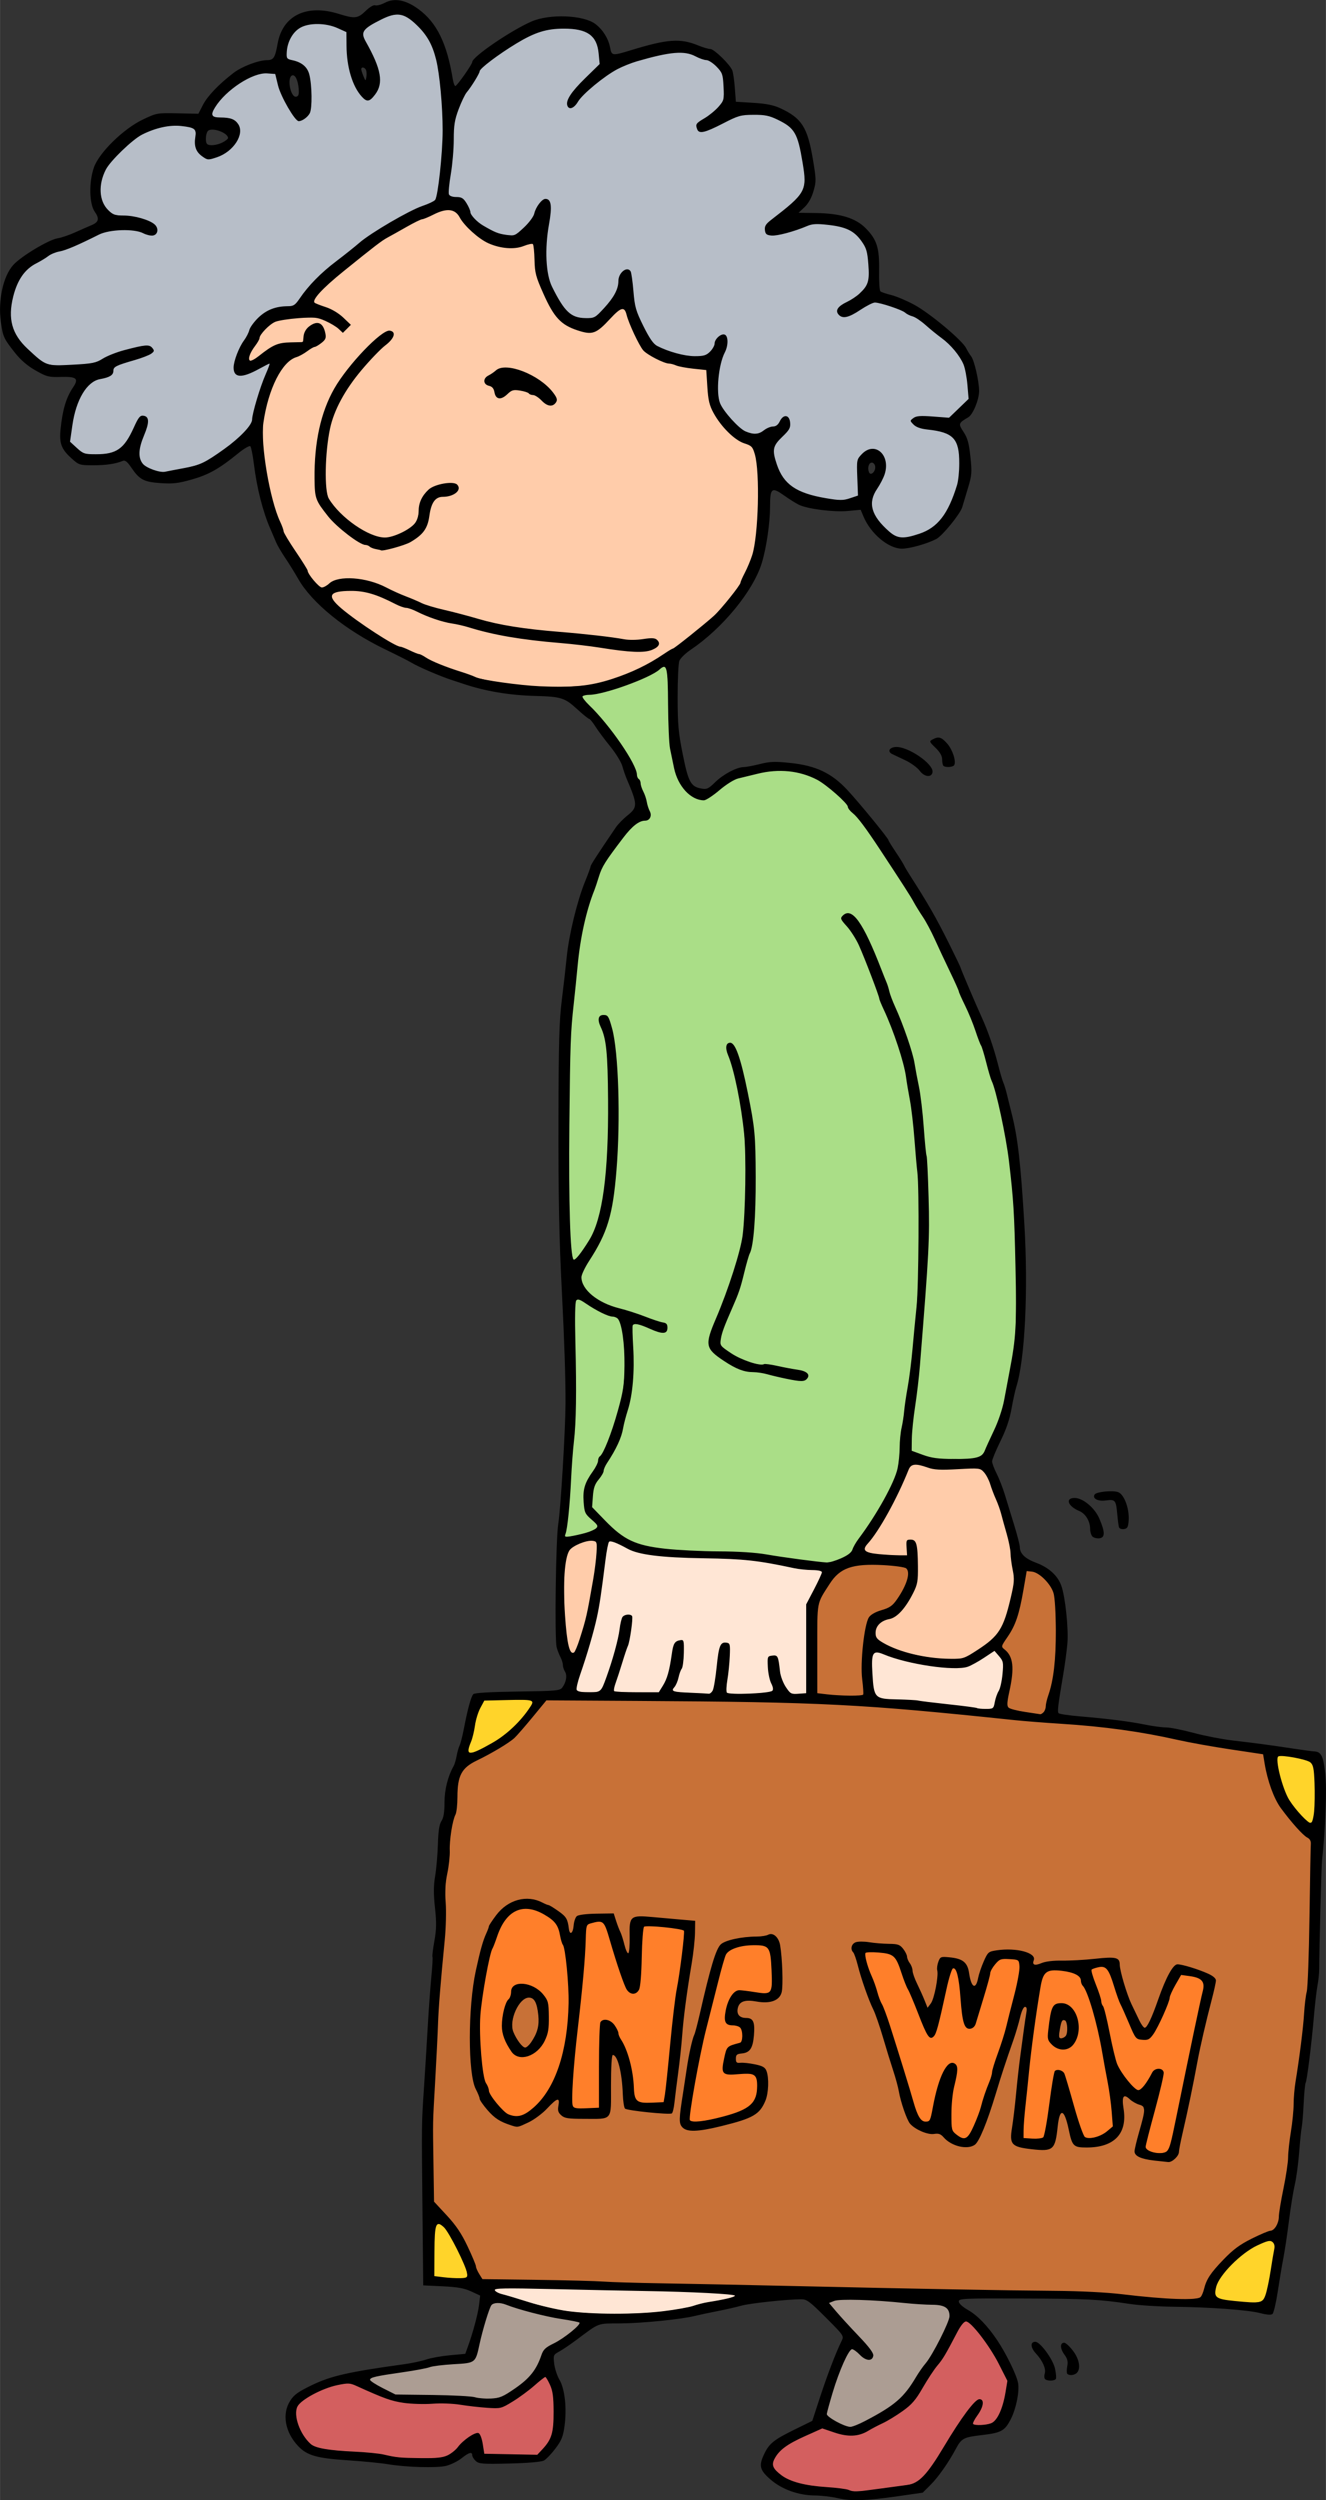 <?xml version="1.0" encoding="UTF-8"?>
<svg width="155.51mm" height="293.13mm" version="1.1" viewBox="0 0 551.01 1038.7" xmlns="http://www.w3.org/2000/svg">
<rect x="0" y="0" width="551.01" height="1038.7" fill="#333333" stroke="none"/>
<g fill-rule="evenodd" shape-rendering="auto">
<path d="m233.66 11.664c-9.149-0.326-17.234 4.676-24.575 9.537-4.104 3.04-9.146 5.663-11.222 10.6-3.209 5.081-6.856 10.021-8.386 15.94-1.784 6.957-1.02 14.262-2.048 21.336-0.192 3.961-1.636 7.972-0.999 11.929 1.022 1.55 3.369 0.693 4.857 1.418 2.192 0.97 3.091 3.638 3.88 5.732 2.182 4.576 7.14 6.999 11.605 8.842 2.405 0.808 4.989 0.798 7.487 0.911 3.741-2.994 7.241-6.55 8.885-11.144 0.98-1.392 1.872-3.742 3.792-3.869 2.162 0.927 1.437 3.927 1.438 5.817-0.835 5.894-1.678 11.821-1.375 17.801-0.137 5.248 0.582 10.648 3.397 15.19 2.378 4.4 5.218 9.873 10.785 10.495 3.042 0.679 6.494 0.194 8.525-2.4 3.736-3.914 7.483-8.533 7.792-14.174 0.303-1.485 1.645-3.564 3.382-3.365 1.935 1.504 1.331 4.493 1.85 6.627 0.359 5.848 1.522 11.717 4.469 16.855 1.88 3.994 4.357 8.313 8.914 9.601 5.222 1.831 10.924 3.642 16.489 2.499 2.894-0.873 4.274-3.745 5.18-6.359 0.627-1.166 2.25-2.871 3.608-1.869 1.681 3.224-0.857 6.712-1.574 9.858-1.745 5.55-2.039 11.582-1.108 17.301 2.049 4.847 5.822 8.877 9.958 12.048 2.925 1.978 7.181 2.095 9.833-0.437 1.867-1.107 4.696-0.579 5.664-2.999 0.606-0.848 2.017-3.176 3.151-1.696 1.503 1.926 0.622 4.482-1.047 5.99-1.854 2.433-5.25 4.491-4.839 7.97 0.565 6.673 4.125 13.708 10.606 16.341 5.662 2.386 11.844 3.845 18.002 3.81 2.341-0.162 4.629-0.974 6.757-1.823 0.052-4.878-0.897-9.907 0.023-14.708 1.072-2.909 4.74-5.526 7.781-3.946 4 2.336 3.85 7.93 1.843 11.559-1.753 3.766-5.144 7.349-4.155 11.84 0.916 4.897 4.841 8.614 8.66 11.493 3.356 2.344 7.757 0.834 11.292-0.272 6.916-2.299 11.545-8.598 13.958-15.214 1.834-4.054 2.646-8.451 2.492-12.892-0.034-4.375 0.519-9.981-3.51-12.879-4.325-3.133-10.206-1.907-14.745-4.441-0.812-0.49-2.35-1.777-0.825-2.459 2.528-1.604 5.777-0.403 8.571-0.648 2.002-0.03 4.059 0.36 6.025 0.332 3.234-2.231 5.779-5.361 8.604-8.05-0.721-6.871-0.676-14.679-5.766-20.028-4.723-5.147-10.303-9.47-15.937-13.565-4.13-2.111-8.213-4.414-12.745-5.595-2.683-0.895-5.866-1.613-8.301 0.326-3.156 1.591-6.074 4.456-9.787 4.472-1.736-0.21-2.797-2.644-1.115-3.7 3.498-2.669 7.983-4.192 10.519-8.021 2.5-3.975 1.413-9.011 1.018-13.4-0.885-6.558-6.671-11.777-13.176-12.502-4.906-0.866-10.226-1.474-14.837 0.883-4.221 1.327-8.618 3.364-13.132 2.739-2.006-0.509-1.769-3.588-0.154-4.463 4.678-4.581 11.036-7.787 14.18-13.747 2.053-5.186 0.119-10.832-0.618-16.092-0.796-4.703-2.525-9.886-7.117-12.151-4.759-3.038-10.531-4.048-16.087-3.297-5.737 0.712-10.503 4.474-15.91 6.261-1.287 0.507-3.62 1.391-3.917-0.695-0.938-1.904 1.798-2.764 2.877-3.74 2.962-2.133 6.429-4.306 7.89-7.79 0.377-3.702 0.187-7.539-0.499-11.189-1.727-3.079-4.614-5.512-8.139-6.19-3.684-1.39-7.463-3.035-11.509-2.472-7.663 0.889-15.256 2.868-22.345 5.921-7.718 3.769-14.432 9.46-19.864 16.072-0.61 0.879-2.3 1.136-2.331-0.285-0.119-3.322 2.947-5.651 4.821-8.041 2.815-3.062 5.836-5.95 8.665-8.98-0.609-4.492-0.464-10.477-5.17-12.87-3.247-1.72-7.067-1.827-10.659-1.886z" color="#000000" color-rendering="auto" fill="#b7bec8" image-rendering="auto" solid-color="#000000" style="isolation:auto;mix-blend-mode:normal"/>
<path d="m164.79 5.951c-4.242 0.246-7.968 2.644-11.538 4.728-1.654 0.921-3.054 2.827-2.255 4.773 1.655 4.189 4.311 7.945 5.613 12.293 1.274 3.62 1.732 8.059-0.918 11.195-0.847 0.914-1.667 2.626-3.106 2.518-2.883-1.454-4.278-4.667-5.611-7.437-2.726-6.608-2.838-13.925-2.933-20.949-3.734-1.761-7.684-3.46-11.91-3.219-3.81-0.202-8.066 0.744-10.377 4.049-2.088 2.807-3.21 6.494-2.724 9.969 1.044 1.558 3.3 1.345 4.836 2.186 3.067 1.128 4.669 4.359 4.881 7.454 0.435 4.374 0.892 8.939-0.262 13.236-0.703 1.646-2.411 2.818-4.091 3.264-1.712-0.379-2.316-2.433-3.351-3.644-3.048-4.691-5.294-9.884-6.379-15.381-0.4-1.047-2.128-0.438-3.119-0.703-5.634-0.22-10.646 3.066-14.983 6.292-3.244 2.759-6.744 5.727-8.308 9.805-0.383 1.029-0.009 2.414 1.275 2.43 2.751 0.464 5.986-0.076 8.296 1.784 1.416 1.247 1.944 3.172 1.486 4.974-0.708 3.716-3.809 6.541-6.933 8.423-1.903 0.961-3.996 1.937-6.152 1.886-2.565-1.068-5.232-3.502-4.869-6.589-0.2-1.826 0.352-3.836-0.341-5.567-1.881-1.532-4.554-1.348-6.841-1.682-6.11-0.203-12.247 1.724-17.375 4.996-4.39 3.252-8.307 7.165-11.749 11.399-3.238 4.083-4.121 9.776-2.829 14.758 0.903 2.548 2.709 5.087 5.305 6.073 3.715 0.723 7.585 0.505 11.22 1.691 2.299 0.791 5.245 1.472 6.261 3.955 0.565 1.577-1.115 3.257-2.693 2.565-2.888-0.726-5.655-2.06-8.699-2.063-5.042-0.269-10.222 0.43-14.726 2.829-5.184 2.484-10.351 5.113-15.966 6.484-3.207 1.196-5.857 3.462-8.902 4.986-5.68 3.335-8.208 9.952-9.332 16.126-1.108 5.788 0.067 12.19 4.173 16.595 2.861 3.071 5.805 6.243 9.479 8.343 3.798 1.69 8.106 0.903 12.127 0.908 4.139-0.275 8.515-0.255 12.207-2.424 5.443-2.864 11.511-4.506 17.554-5.436 1.326-0.293 3.353 0.455 3.248 2.052-1.196 1.544-3.42 1.825-5.116 2.606-3.473 1.39-7.304 1.952-10.566 3.823-1.368 0.842-0.552 3.028-2.165 3.661-2.979 1.359-6.8 1.395-9.029 4.175-5.243 5.501-6.27 13.417-7.37 20.606-0.129 1.429-1.019 3.158 0.747 3.912 2.099 1.906 4.335 4.327 7.442 4.132 4.557 0.116 9.816 0.272 13.34-3.151 3.451-3.361 4.713-8.213 7.383-12.086 0.932-1.438 3.202-0.262 3.012 1.302-0.223 4.664-3.661 8.715-3.233 13.514-0.351 2.366 0.9 4.797 3.097 5.787 2.82 1.45 6.097 2.682 9.277 1.717 4.503-0.969 9.138-1.614 13.459-3.25 6.653-3.289 12.641-7.884 17.912-13.084 1.906-1.825 3.381-4.162 3.543-6.857 1.537-7.144 4.137-13.987 6.816-20.758 0.347-0.471 0.148-1.48-0.571-0.871-3.771 1.567-7.265 4.187-11.357 4.763-1.5 0.204-2.808-1.034-2.7-2.534-0.014-5.281 3.112-9.844 5.621-14.27 1.214-3.202 3.26-6.04 5.983-8.13 3.308-2.79 7.721-3.375 11.878-3.654 2.21-0.179 3.139-2.567 4.488-3.987 5.197-7.323 12.299-12.92 19.355-18.352 9.166-7.713 19.469-14.069 30.413-18.919 1.984-1.054 4.717-1.297 6.022-3.308 1.483-4.962 1.709-10.214 2.269-15.341 1.298-13.282 0.668-26.725-1.476-39.884-0.966-5.992-3.285-11.945-7.754-16.203-2.579-2.562-5.415-5.611-9.409-5.285z" color="#000000" color-rendering="auto" fill="#b7bec8" image-rendering="auto" solid-color="#000000" style="isolation:auto;mix-blend-mode:normal"/>
<path d="m276.3 276.69c-4.457 2.031-8.589 4.867-13.301 6.428-6.321 2.499-12.828 4.74-19.615 5.364-1.169 0.113-2.61 1.204-1.086 2.164 7.972 9.02 16.404 18.082 21.375 29.185 2.224 6.348 4.915 12.689 6.154 19.294-1.182 2.258-4.533 1.387-6.208 3.267-5.049 5.015-9.335 10.882-13.071 16.933-5.12 12.46-9.234 25.492-10.451 38.971-2.549 19.147-3.769 38.439-3.739 57.753-0.034 21.753-0.838 43.587 1.126 65.278-0.053 1.062 0.865 3.164 1.994 1.637 10.011-10.31 11.766-25.455 12.756-39.125 0.788-16.1 1.148-32.293-0.158-48.373-0.091-4.172-2.292-7.941-2.576-12.035 0.293-1.879 3.285-1.408 3.286 0.476 3.56 10.813 3.396 22.428 3.84 33.693-0.033 16.339-0.098 32.965-4.044 48.906-2.076 8.308-7.454 15.163-11.034 22.789-1.257 4.898 3.552 8.716 7.182 11.054 8.714 4.579 18.826 5.771 27.594 10.185 1.137 1.292-0.213 3.349-1.88 2.509-3.984-0.678-7.785-3.873-11.899-2.953 0.135 12.581 1.215 25.466-2.631 37.655-1.582 7.327-4.367 14.307-8.348 20.662-1.119 3.112-3.15 5.684-4.568 8.634-1.108 3.01-1.126 6.293-1.41 9.437 6.771 6.515 13.514 14.441 23.319 16.071 19.108 3.455 38.782 1.121 57.875 4.831 6.388 0.625 12.898 2.534 19.318 1.465 4.137-0.971 8.23-3.214 9.89-7.345 6.108-9.7 13.405-19.014 16.87-30.077 1.781-8.633 1.5-17.56 3.344-26.198 6.136-39.046 7.793-78.936 3.492-118.26-1.794-16.113-4.805-32.299-11.818-47.044-4.395-10.706-7.503-22.048-13.305-32.119-1.173-2.308-3.706-3.959-4.482-6.381 0.815-1.934 3.351-2.152 4.492-0.407 6.037 6.742 8.419 15.824 12.099 23.92 3.245 9.599 7.532 18.821 10.575 28.486 5.657 18.528 6.69 38.017 7.981 57.236 1.152 29.457-1.752 58.864-4.667 88.139-0.991 8.062-2.048 16.21-1.793 24.319 5.002 2.15 10.317 3.497 15.797 3.084 4.349-0.442 9.445 1.129 13.336-1.413 3.505-4.29 4.932-9.917 7.244-14.893 3.315-10.127 4.691-20.796 6.607-31.255 0.916-18.573 0.604-37.212-0.265-55.783-1.296-20.616-4.432-41.223-11.117-60.823-5.476-18.31-13.753-35.667-22.137-52.799-8.428-16.524-19.084-31.798-29.703-46.964-2.722-3.411-5.475-6.787-8.215-10.165-6.349-6.349-14.397-12.085-23.783-11.875-7.919-0.276-16.145 0.899-23.253 4.518-3.873 2.071-6.883 5.806-11.065 7.206-6.641-0.736-10.645-7.545-11.963-13.52-3.007-13.45-1.361-27.446-3.282-41.018-0.111-0.291-0.286-0.769-0.679-0.72zm27.121 157.09c2.727 1.681 2.947 5.599 4.057 8.35 5.222 18.222 6.975 37.278 6.065 56.188-0.167 9.333-0.77 18.756-3.948 27.615-1.86 8.918-5.781 17.147-9.023 25.601-0.747 2.803-2.998 7.172 0.401 9.122 5.348 4.09 11.864 6.498 18.595 6.687 5.09 0.863 10.344 1.44 15.169 3.327 1.91 1.014-0.881 3.009-2.155 2.737-7.78-1.214-15.394-3.474-23.223-4.358-5.302-1.486-10.168-4.803-13.807-8.913-1.941-3.292 0.9-7.116 1.618-10.38 6.069-15.348 12.406-31.109 12.543-47.875 0.502-18.292 0.467-36.856-4.15-54.694-0.684-4.343-3.232-8.425-3.057-12.862 0.097-0.406 0.521-0.617 0.914-0.546z" color="#000000" color-rendering="auto" fill="#aade87" image-rendering="auto" solid-color="#000000" style="isolation:auto;mix-blend-mode:normal"/>
<path d="m240.09 539.67c-1.207 0.301-1.084 1.898-1.179 2.869-0.346 17.419 0.818 34.862-0.274 52.265-0.684 7.279-1.292 14.569-1.646 21.875-0.504 7.07-0.791 14.203-2.288 21.144-0.266 0.89 0.948 0.755 1.469 0.69 3.537-0.55 7.119-1.259 10.402-2.729 0.869-0.393 2.28-1.292 1.561-2.397-1.598-2.268-4.679-3.595-5.095-6.597-0.456-3.155-0.583-6.486 0.274-9.601 1.119-3.712 4.307-6.399 5.355-10.127 0.011-1.691 1.618-2.635 2.19-4.107 3.094-6.273 4.98-13.056 6.863-19.767 2.11-7.505 2.049-15.385 1.742-23.108-0.295-3.849-0.57-7.823-2.061-11.425-0.505-1.327-1.889-1.852-3.185-1.982-4.75-1.213-8.687-4.242-12.881-6.625-0.39-0.184-0.803-0.402-1.248-0.377z" color="#000000" color-rendering="auto" fill="#aade87" image-rendering="auto" solid-color="#000000" style="isolation:auto;mix-blend-mode:normal"/>
<path d="m426.92 652.58c-0.922-0.124-0.477 1.198-0.762 1.696-1.274 6.845-2.072 13.885-4.755 20.362-1.264 3.149-3.457 5.777-5.035 8.747-0.542 1.056 0.863 1.714 1.382 2.433 2.23 2.043 2.957 5.206 2.734 8.129-0.149 4.741-1.701 9.315-2.008 14.046-0.244 1.518 1.447 2.107 2.62 2.374 3.739 0.873 7.563 1.473 11.355 1.983 1.725-0.608 2.295-2.518 2.404-4.167 0.881-4.232 2.497-8.294 3.02-12.609 1.226-8.637 0.973-17.396 0.864-26.095-0.184-4.025-0.176-8.549-2.972-11.776-2.176-2.71-5.132-5.328-8.847-5.124z" color="#000000" color-rendering="auto" fill="#c87137" image-rendering="auto" solid-color="#000000" style="isolation:auto;mix-blend-mode:normal"/>
<path d="m361.94 649.91c-4.814 0.085-10.155 0.453-13.873 3.9-2.965 2.775-5.06 6.337-6.978 9.878-2.088 4.343-1.403 9.312-1.608 13.968-0.012 8.504-0.152 17.014 0.096 25.514-0.057 0.871 1.143 0.392 1.659 0.614 4.171 0.523 8.364 0.822 12.569 0.706 1.662-0.109 3.459 0.195 5.03-0.32 0.186-4.361-0.863-8.679-0.584-13.045 0.304-5.918 0.741-11.903 2.348-17.634 0.561-2.471 3.209-3.479 5.34-4.258 2.506-0.727 5.064-1.849 6.525-4.135 2.088-2.98 4.057-6.196 4.877-9.779 0.193-1.344 0.458-3.411-1.073-4.087-3.423-1.019-7.056-1.045-10.598-1.268-1.242-0.046-2.486-0.069-3.729-0.054z" color="#000000" color-rendering="auto" fill="#c87137" image-rendering="auto" solid-color="#000000" style="isolation:auto;mix-blend-mode:normal"/>
<path d="m226.63 706.22c-4.621 5.596-8.899 11.594-14.312 16.452-5.774 4.579-12.983 6.903-18.748 11.463-3.961 3.184-3.239 8.772-3.834 13.256-0.139 3.274-0.684 6.457-1.764 9.542-1.499 7.679-1.195 15.586-2.682 23.269-0.882 11.562 0.023 23.225-1.6 34.744-2 21.002-2.683 42.1-3.821 63.159-0.338 12.22 0.094 24.456 0.259 36.669 5.292 5.718 10.802 11.465 13.916 18.733 2.412 4.394 3.484 9.435 6.221 13.636 31.972-0.061 63.908 1.703 95.873 2.101 49.32 1.054 98.641 2.126 147.97 2.884 13.456 0.041 26.791 1.941 40.181 2.961 4.654-1e-3 9.441 0.622 14.021-0.347 2.499-1.379 2.193-4.864 3.61-7.064 2.852-5.246 7.195-9.595 11.814-13.315 4.583-3.452 9.949-5.653 15.193-7.836 3.268-2.228 2.604-6.79 3.527-10.151 1.522-8.752 3.035-17.51 3.713-26.375 1.6-10.57 1.706-21.291 3.486-31.835 1.706-11.075 2.517-22.259 3.866-33.369 1.015-20.138 1.05-40.335 1.411-60.476-5.553-4.283-10.045-9.867-13.853-15.721-3.325-6.218-4.836-13.241-6.002-20.097-15.711-2.14-31.298-5.045-46.821-8.243-22.496-4.192-45.45-4.584-68.148-7.132-29.77-3.169-59.64-5.588-89.587-6.075-31.287-0.649-62.608-0.699-93.886-0.833zm-7.835 82.887c5.222 0.195 9.949 3.053 14.157 5.919 2.961 1.619 2.538 5.328 3.872 7.948 1.166 0.671 1.537-1.502 1.702-2.245 0.281-1.586 0.664-3.217 1.41-4.657 4.876-0.944 9.878-0.69 14.817-0.889 2.159 5.305 3.484 10.943 5.799 16.171 0.745 1.013 1.146-0.838 1.096-1.38 0.382-3.944 0.344-7.915 0.516-11.872 2.236-2.691 6.078-1.338 9.04-1.399 5.744 0.51 11.645 0.928 17.287 1.586 0.432 10.769-2.309 21.333-3.556 31.976-2.04 15.506-2.958 31.17-5.648 46.583-0.839 1.929-4.03 0.284-5.888 0.655-4.415-0.373-8.955-0.561-13.222-1.695-1.27-2.01-0.671-4.721-1.126-6.984-0.612-4.849-0.61-10.1-3.033-14.471-0.428-0.928-1.917-1.404-1.957 0.031-0.68 7.74-0.104 15.578-1.028 23.284-0.431 2.565-3.703 1.841-5.527 2.06-4.153-0.026-8.403 0.41-12.5-0.311-2.013-0.612-3.076-2.617-2.661-4.659-0.168-0.734 0.421-2.945-0.882-2.744-4.484 3.333-8.105 7.955-13.481 10.007-1.833 1.124-4.031 1.529-5.995 0.466-5.425-1.738-9.914-5.97-12.492-10.977-1.305-3.785-3.21-7.461-3.332-11.559-0.622-9.871-0.571-19.816 0.083-29.679 1.392-10.689 3.327-21.554 8.072-31.319 2.963-5.17 8.257-9.762 14.479-9.847zm101.87 14.769c2.891 0.968 3.388 4.429 3.58 7.058 0.378 5.545 1.246 11.279 0.084 16.764-0.802 3.334-4.697 4.045-7.623 3.724-3.109-0.012-6.951-1.473-9.567 0.865-1.435 1.837-1.293 5.569 1.492 6.024 1.652 0.295 4.159 0.487 4.245 2.693 0.114 3.666 0.676 8.188-2.363 10.89-1.318 1.495-4.579 0.331-5.008 2.757-0.21 1.157 0.219 2.695 1.703 2.472 3.402 0.44 7.361 0.228 10.236 2.332 2.196 3.231 1.54 7.586 0.838 11.196-0.953 4.942-5.129 8.61-9.904 9.825-6.726 2-13.584 4.137-20.641 4.321-2.536 0.209-5.163-1.632-4.961-4.35 0.951-9.641 2.532-19.245 4.319-28.772 2.899-10.729 5.513-21.544 8.266-32.311 1.219-3.634 1.749-7.723 4.064-10.858 4.268-3.485 10.206-3.278 15.407-3.82 1.972-0.09 3.878-0.629 5.833-0.81zm37.102 2.987c5.196 0.435 10.387 0.992 15.6 1.226 2.272 1.81 3.174 4.541 4.164 7.134 1.586 2.925 1.914 6.349 3.477 9.312 1.46 3.179 2.697 6.547 4.228 9.649 1.338-0.148 1.865-2.09 2.427-3.143 1.987-5.091 1.866-10.642 2.61-15.96 0.309-2.385 3.192-1.933 4.874-1.585 2.886 0.335 6.568 1.48 6.891 4.906 0.839 2.244 0.678 5.21 2.51 6.935 1.565-0.178 1.782-2.412 2.244-3.622 1.128-3.606 1.953-7.749 4.757-10.461 5.267-1.628 11.273-1.536 16.327 0.727 1.786 0.745 1.204 2.743 1.521 4.187 1.566 0.772 3.441-0.602 5.045-0.781 8.083-1.13 16.337-0.68 24.441-1.739 1.903 0.059 4.668-0.643 5.866 1.227 1.715 9.467 4.835 18.807 9.96 26.982 0.732 1.221 2.078 0.362 2.43-0.691 4.165-7.551 5.636-16.437 10.61-23.549 1.435-2.236 4.313-0.591 6.306-0.254 3.629 1.259 7.628 2.288 10.613 4.756 0.593 2.607-0.847 5.261-1.237 7.827-5.287 20.017-8.624 40.467-13.203 60.647-0.411 2.48-0.687 5.416-3.224 6.719-1.925 1.468-4.492-0.038-6.675 0.029-2.817-0.646-6.503-0.472-8.412-3.011-0.125-3.337 1.482-6.552 2.087-9.812 0.542-3.033 2.138-6.274 1.146-9.348-2.224-1.618-4.875-2.672-7.075-4.378-1.271-0.962-1.742 0.907-1.567 1.844-0.179 4.63 1.396 9.909-1.754 13.896-2.698 4.148-8.109 4.954-12.647 5.34-2.549 0.192-5.914-0.248-6.627-3.193-1.311-3.466-1.316-7.521-3.43-10.639-1.374-1.091-2.311 1.281-2.313 2.341-0.928 3.73-0.366 8.094-2.739 11.322-2.535 2.16-6.245 0.853-9.222 0.726-2.359-0.542-5.793-0.481-6.971-3.023-0.796-4.457 0.833-8.943 1.022-13.407 1.371-13.594 3.151-27.145 4.961-40.687 0.504-0.886-0.24-2.608-1.313-1.652-1.892 2.517-1.987 5.972-3.148 8.848-4.203 12.985-8.355 25.996-12.793 38.901-1.461 3.18-2.127 7.13-4.941 9.453-4.174 1.937-9.237-0.097-12.237-3.297-1.79-2.206-5.005-0.899-7.436-1.777-3.475-1.034-6.964-3.15-8.049-6.825-2.807-7.563-4.141-15.591-6.787-23.22-2.715-9.148-5.596-18.252-9.362-27.029-2.512-6.277-3.861-12.977-6.486-19.2-0.356-1.892 2.063-2.698 3.533-2.65z" color="#000000" color-rendering="auto" fill="#c87137" image-rendering="auto" solid-color="#000000" style="isolation:auto;mix-blend-mode:normal"/>
<path d="m219.75 829.76c-1.364 0.029-2.505 0.942-3.38 1.908-1.683 1.925-2.743 4.336-3.315 6.812-0.396 1.752-0.496 3.62 0.025 5.357 0.571 1.523 1.361 2.964 2.286 4.301 0.66 0.895 1.347 1.823 2.298 2.428 0.345 0.237 0.808 0.233 1.145-0.015 1.439-0.937 2.315-2.474 3.16-3.921 1.152-2.009 1.865-4.281 1.935-6.602 0.071-2.099-0.181-4.203-0.625-6.253-0.308-1.232-0.705-2.559-1.701-3.417-0.505-0.428-1.171-0.623-1.827-0.598z" color="#000000" color-rendering="auto" fill="#c87137" image-rendering="auto" solid-color="#000000" style="isolation:auto;mix-blend-mode:normal"/>
<path d="m441.97 839.1c-0.495 4e-3 -0.792 0.48-0.948 0.892-0.413 1.11-0.57 2.293-0.779 3.453-0.13 0.915-0.337 1.848-0.192 2.773 0.043 0.354 0.338 0.66 0.703 0.666 0.792 0.059 1.549-0.352 2.098-0.895 0.516-0.599 0.625-1.426 0.705-2.184 0.093-1.243 0.048-2.525-0.347-3.717-0.145-0.427-0.427-0.897-0.918-0.957-0.107-0.018-0.215-0.034-0.323-0.03z" color="#000000" color-rendering="auto" fill="#c87137" image-rendering="auto" solid-color="#000000" style="isolation:auto;mix-blend-mode:normal"/>
<path d="m206.75 956.62c-1.209-0.059-2.58 0.376-3.049 1.605-1.611 3.928-2.678 8.058-3.768 12.155-0.756 2.855-1.246 5.79-2.2 8.589-0.421 1.247-1.539 2.153-2.819 2.365-3.665 0.714-7.445 0.613-11.154 1.066-2.28 0.188-4.543 0.591-6.73 1.234-7.009 1.565-14.211 2.107-21.225 3.662-0.734 0.266-1.836 0.328-2.166 1.158-0.074 0.787 0.93 1.118 1.405 1.561 2.939 1.855 6.108 3.314 9.188 4.909 9.987 0.187 19.99 0.12 29.961 0.733 1.722 0.031 3.361 0.515 5.053 0.759 2.684 0.182 5.449 0.379 8.083-0.288 3.17-0.975 5.798-3.114 8.475-4.988 3.417-2.485 6.396-5.687 8.087-9.601 0.949-1.802 1.228-3.98 2.622-5.528 1.829-1.66 4.247-2.435 6.258-3.841 2.772-1.833 5.597-3.723 7.788-6.253 0.324-0.322 0.716-1.143 0.011-1.28-4.285-1.125-8.729-1.498-13.038-2.514-6.037-1.355-12.04-2.912-17.854-5.046-0.946-0.303-1.933-0.484-2.929-0.456z" color="#000000" color-rendering="auto" fill="#ac9d93" image-rendering="auto" solid-color="#000000" style="isolation:auto;mix-blend-mode:normal"/>
<path d="m352.35 955.21c-2.677 0.056-5.593 0.021-7.944 1.444 0.741 1.488 2.099 2.651 3.124 3.965 4.392 5.133 9.272 9.828 13.58 15.031 0.678 1.032 1.995 2.309 1.36 3.649-0.719 1.304-2.436 0.857-3.393 0.089-1.793-1.141-3.108-3.118-5.179-3.742-2.499 2.575-3.588 6.119-4.978 9.343-2.176 5.726-4.08 11.579-5.431 17.555-0.212 1.31 1.376 1.891 2.194 2.567 2.26 1.341 4.62 2.731 7.234 3.202 2.648-0.048 4.932-1.679 7.276-2.721 5.671-3.041 11.544-6.156 15.801-11.114 3.371-3.793 5.515-8.476 8.714-12.406 3.831-5.223 6.593-11.131 9.214-17.025 0.965-1.953 1.333-4.782-0.548-6.322-1.895-1.574-4.574-1.186-6.858-1.432-9.352-0.4-18.64-1.721-28.004-1.947-2.054-0.078-4.108-0.144-6.164-0.137z" color="#000000" color-rendering="auto" fill="#ac9d93" image-rendering="auto" solid-color="#000000" style="isolation:auto;mix-blend-mode:normal"/>
<path d="m210.32 950.57c-1.568 0.089-3.263-0.159-4.733 0.494-0.448 0.493 0.378 0.992 0.73 1.247 1.961 1.05 4.222 1.333 6.306 2.062 8.366 2.584 16.791 5.239 25.54 6.151 10.01 1.044 20.108 0.987 30.147 0.43 6.455-0.423 12.908-1.213 19.21-2.698 3.39-1.102 6.889-1.767 10.402-2.343 2.447-0.513 4.991-0.812 7.296-1.821 0.446-0.142 0.333-0.719-0.124-0.721-3.776-0.633-7.624-0.701-11.44-0.948-18.283-0.897-36.592-0.957-54.888-1.43-9.481-0.21-18.964-0.442-28.448-0.421z" color="#000000" color-rendering="auto" fill="#ffe6d5" image-rendering="auto" solid-color="#000000" style="isolation:auto;mix-blend-mode:normal"/>
<path d="m253.53 640.18c-0.902 0.04-0.914 1.218-1.124 1.863-1.188 6.428-1.78 12.948-2.745 19.411-0.855 6.6-2.276 13.112-4.141 19.5-1.582 5.736-3.533 11.36-5.321 17.035-0.308 1.347-0.939 2.749-0.649 4.148 0.75 1.027 2.245 0.801 3.357 0.905 1.808-0.025 3.639 0.142 5.432-0.118 1.83-0.498 2.387-2.522 3.039-4.065 2.922-7.834 5.4-15.892 6.608-24.18 0.302-1.269 0.406-3.055 1.88-3.527 0.844-0.266 2.108-0.461 2.638 0.423 0.201 2.024-0.264 4.051-0.487 6.061-0.363 2.714-0.922 5.417-1.954 7.966-1.613 4.886-3.154 9.794-4.744 14.687-0.2 0.779-0.43 1.655-0.28 2.425 2.68 0.471 5.428 0.303 8.138 0.394 3.558 0.024 7.115 0.01 10.673 0.015 1.612-2.401 3.184-4.957 3.895-7.811 1.056-3.612 1.315-7.395 2.139-11.048 0.237-1.185 0.959-2.355 2.232-2.587 0.545-0.118 1.602-0.373 1.732 0.432 0.347 2.925 0.136 5.901-0.173 8.817-0.078 1.381-0.806 2.572-1.285 3.835-0.691 2.298-1.175 4.764-2.751 6.661-0.448 0.472-0.111 1.177 0.485 1.292 2.378 0.599 4.871 0.496 7.303 0.687 2.548 0.1 5.112 0.28 7.649 0.362 0.814-0.736 1.542-1.634 1.635-2.772 1.105-5.064 1.21-10.279 2.219-15.353 0.302-1.16 0.627-2.804 2.023-3.064 0.859-0.165 2.158 0.188 2.127 1.254 0.19 4.095-0.275 8.217-0.746 12.288-0.272 2.289-0.819 4.614-0.52 6.922 0.32 0.705 1.326 0.501 1.95 0.649 4.001 0.354 8.021 0.023 12.018-0.224 1.719-0.214 3.542-0.195 5.152-0.892 0.839-0.678 0.237-1.876-0.036-2.699-1.521-3.384-1.841-7.179-1.619-10.85 0.032-1.02 1.262-0.985 1.993-1.098 0.719-0.167 1.547 0.161 1.745 0.911 0.948 3.029 0.658 6.373 1.984 9.319 0.837 1.923 1.82 3.925 3.495 5.254 1.325 0.773 2.949 0.307 4.394 0.316 0.73-0.108 1.573 0.021 2.232-0.238v-36.843c2.191-4.294 4.593-8.497 6.44-12.955 0.361-0.56-0.078-1.181-0.691-1.236-2.999-0.587-6.099-0.319-9.103-0.874-5.989-1.067-11.92-2.531-17.977-3.219-14.022-1.68-28.223-0.664-42.239-2.341-3.943-0.516-7.962-1.242-11.47-3.204-2.031-0.976-4.014-2.207-6.256-2.624-0.098-9e-3 -0.197-0.013-0.295-6e-3z" color="#000000" color-rendering="auto" fill="#ffe6d5" image-rendering="auto" solid-color="#000000" style="isolation:auto;mix-blend-mode:normal"/>
<path d="m413.35 685.69c-2.752 1.349-5.138 3.365-7.844 4.814-2.076 1.244-4.386 2.301-6.861 2.175-8.108 0.254-16.195-1.132-24.001-3.215-3.252-0.829-6.363-2.109-9.568-3.072-1.231-0.402-2.449 0.53-2.589 1.773-0.65 3.64-0.073 7.368 0.144 11.025 0.189 2.177 0.47 4.806 2.598 5.995 2.332 1.078 5.019 0.737 7.514 0.959 4.626 0.061 9.22 0.514 13.793 1.184 6.552 0.87 13.176 1.333 19.674 2.507 1.983 0.291 4.045 0.296 6.033 0.049 1.314-0.701 1.097-2.522 1.576-3.728 0.541-2.366 2.036-4.388 2.362-6.822 0.488-2.951 1.062-5.998 0.6-8.984-0.505-1.762-2.052-2.975-3.116-4.404-0.099-0.088-0.167-0.26-0.315-0.258z" color="#000000" color-rendering="auto" fill="#ffe6d5" image-rendering="auto" solid-color="#000000" style="isolation:auto;mix-blend-mode:normal"/>
<path d="m380.23 608.32c-1.443-0.039-2.517 1.135-2.921 2.428-3.242 7.472-6.712 14.871-10.918 21.851-2.036 3.368-4.335 6.558-6.775 9.636-0.686 0.771-0.536 2.091 0.494 2.473 3.076 1.275 6.511 1.172 9.78 1.42 2.395 0.103 4.793 0.141 7.189 0.209 0.05-1.905-0.361-4.002-0.073-5.964 0.364-0.828 1.553-0.481 2.269-0.435 1.532 0.838 1.482 2.925 1.723 4.434 0.257 4.171 0.429 8.41-0.054 12.566-0.642 3.548-2.65 6.693-4.596 9.681-1.895 2.572-4.147 5.327-7.447 5.944-2.671 0.56-5.317 2.795-5.167 5.727-0.164 1.401 0.532 2.757 1.766 3.44 5.129 3.443 11.221 5.082 17.205 6.319 5.472 1.029 11.091 1.54 16.648 1.06 3.491-0.89 6.397-3.204 9.355-5.154 3.69-2.522 6.951-5.877 8.536-10.129 1.809-4.684 2.928-9.612 3.881-14.532 0.92-4.646-0.75-9.218-0.993-13.831-0.6-6.041-2.685-11.792-4.231-17.628-1.232-3.991-3.085-7.752-4.388-11.718-0.944-2.136-1.858-4.656-4.009-5.855-2.526-0.719-5.215-0.22-7.8-0.209-5.142 0.149-10.517 0.964-15.429-0.994-1.31-0.397-2.662-0.791-4.045-0.739z" color="#000000" color-rendering="auto" fill="#fca" image-rendering="auto" solid-color="#000000" style="isolation:auto;mix-blend-mode:normal"/>
<path d="m245.46 639.9c-3.051 0.312-6.1 1.474-8.451 3.463-1.842 2.133-1.929 5.147-2.395 7.797-0.428 5.373-0.221 10.777-0.193 16.162 0.245 5.397 0.544 10.834 1.646 16.136 0.382 1.134 0.477 2.839 1.774 3.323 1.235 0.131 1.531-1.484 1.952-2.315 2.756-7.207 4.573-14.734 5.82-22.339 1.13-6.619 2.433-13.265 2.532-19.999 0.063-0.999-0.453-2.158-1.597-2.174-0.359-0.062-0.725-0.071-1.088-0.054z" color="#000000" color-rendering="auto" fill="#fca" image-rendering="auto" solid-color="#000000" style="isolation:auto;mix-blend-mode:normal"/>
<path d="m186.14 87.043c-4.631 0.468-8.626 3.158-12.964 4.632-9.994 4.852-19.204 11.172-27.675 18.336-5.128 4.41-10.829 8.435-14.786 13.998-0.697 0.904-0.456 2.329 0.857 2.464 5.034 1.497 9.637 4.193 13.329 7.941 1.003 0.787-2.379 4.536-3.367 2.467-2.72-2.171-5.903-3.908-9.138-5.049-6.351 0.184-13.071-0.34-19.069 2.117-3.51 1.948-5.478 5.545-7.24 8.982-1.074 2.038-3.335 4.246-2.696 6.74 1.244 0.952 2.785-0.79 3.889-1.297 3.671-2.674 7.495-5.92 12.325-5.688 2.052-0.396 4.696 0.472 6.425-0.933 0.47-2.168 0.797-4.718 2.845-6.055 1.352-1.185 3.696-1.835 4.844-0.039 0.908 1.51 1.768 3.753 0.834 5.401-2.418 2.511-5.928 3.474-8.68 5.557-3.188 1.654-6.731 3.083-8.692 6.304-4.447 6.59-6.876 14.436-7.913 22.27-0.714 13.963 1.823 28.031 6.596 41.135 2.72 8.283 8.558 14.937 12.576 22.55 1.445 1.986 2.904 4.362 5.202 5.382 2.58-0.319 4.214-2.914 6.843-3.255 7.568-1.577 15.366 0.955 22.075 4.393 8.01 3.564 16.076 7.198 24.728 8.906 10.962 2.953 21.938 6.094 33.281 7.224 13.458 1.514 26.981 2.427 40.379 4.447 3.738 0.571 7.537-1.05 11.213-0.27 1.14 0.498 1.831 2.205 0.442 2.878-3.664 2.747-8.505 1.627-12.748 1.537-11.153-1.275-22.271-2.968-33.463-3.91-11.334-1.113-22.568-3.118-33.485-6.366-6.807-1.407-13.592-3.086-19.879-6.133-3.979-1.552-8.154-2.575-11.902-4.697-6.746-3.186-14.622-4.92-21.962-2.977-1.863 0.476-1.685 2.792-0.48 3.884 4.948 5.452 11.388 9.287 17.417 13.414 4.106 2.684 8.343 5.255 13.065 6.676 6.919 2.838 13.446 6.617 20.637 8.808 8.221 3.212 16.897 5.052 25.683 5.777 9.255 1.149 18.641 0.959 27.92 0.254 19.166-2.894 36.071-13.752 50.427-26.292 5.388-4.522 10.059-9.926 13.81-15.867 3.216-6.57 6.296-13.402 6.745-20.814 0.711-9.646 1.156-19.387 0.257-29.033-0.439-3.26-0.868-7.851-4.729-8.788-6.05-2.599-10.564-7.973-13.621-13.67-2.506-5.215-1.798-11.341-2.697-16.9-6.572-0.661-13.235-1.642-19.367-4.12-3.071-1.473-6.524-2.945-7.986-6.261-2.772-4.524-4.512-9.545-6.505-14.419-1.35-1.514-3.231 0.774-4.323 1.541-3.125 2.468-5.488 6.118-9.275 7.626-3.808 0.357-7.655-1.3-10.882-3.254-6.088-3.998-8.49-11.326-11.221-17.714-2.153-4.962-1.258-10.539-2.454-15.689-2.169-0.461-4.331 1.123-6.505 1.29-7.107 1.064-14.315-1.889-19.234-7.013-2.76-2.268-4.29-5.697-7.085-7.882-0.792-0.446-1.722-0.58-2.62-0.542zm-24.372 50.684c1.493-0.154 1.886 1.941 0.728 2.698-5.839 6.048-12.075 11.83-16.854 18.819-5.339 7.388-9.007 16.043-9.81 25.173-0.61 6.875-0.986 13.861-0.185 20.73 1.948 5.462 6.733 9.323 11.16 12.791 4.725 3.286 10.719 6.996 16.669 4.936 3.544-1.507 7.901-2.892 9.779-6.55 1.28-3.607 0.83-7.858 3.477-10.947 2.845-3.677 8.141-5.152 12.55-3.976 1.775 0.571 0.83 2.699-0.442 3.247-2.694 2.132-7.355 0.426-9.059 3.969-2.129 4.47-1.476 10.386-5.765 13.684-4.083 3.569-9.591 5.023-14.803 5.939-3.171 0.096-5.83-1.827-8.748-2.672-7.442-4.274-14.067-10.329-18.328-17.819-1.566-3.338-0.769-7.217-1.035-10.781-0.258-15.192 3.433-31.06 13.262-42.977 4.793-5.795 9.69-11.802 16.076-15.893 0.415-0.209 0.848-0.357 1.329-0.372zm48.306 15.204c6.872 0.446 13.254 4.118 18.148 8.821 1.062 1.409 3.265 3.067 2.6 5.053-0.97 1.986-3.471 1.33-4.736 0.05-1.675-1.558-3.515-2.955-5.767-3.495-2.324-1.081-5.118-1.969-7.661-1.307-1.941 0.764-3.371 3.42-5.658 2.988-1.575-1.459-1.316-4.51-3.823-5.096-1.304-0.357-2.187-1.998-0.877-2.95 2.228-1.736 4.805-3.987 7.773-4.065z" color="#000000" color-rendering="auto" fill="#fca" image-rendering="auto" solid-color="#000000" style="isolation:auto;mix-blend-mode:normal"/>
<path d="m401.4 964.23c-1.364 0.303-2.075 1.785-2.805 2.843-3.234 5.533-5.72 11.556-9.932 16.459-3.265 4.272-5.573 9.185-8.8 13.476-4.514 5.191-10.853 8.279-16.859 11.394-2.726 1.417-5.464 3.231-8.653 3.173-4.442 0.287-8.562-1.751-12.741-2.929-5.436 2.555-11.183 4.642-16.084 8.184-2.005 1.624-3.879 3.756-4.439 6.336-0.277 2.324 1.857 3.927 3.471 5.21 4.982 3.622 11.356 4.246 17.295 4.876 4.039 0.413 8.167 0.491 12.058 1.741 4.013 0.291 8.007-0.567 11.987-0.962 4.393-0.624 8.829-1.061 13.165-2.01 3.952-1.341 6.386-5.05 8.723-8.266 5.555-8.087 9.965-16.989 16.359-24.479 0.929-0.86 1.751-2.229 3.115-2.366 1.139 0.205 0.991 1.546 0.758 2.376-0.644 2.804-3.119 4.796-3.867 7.554 0.365 0.928 1.71 0.634 2.506 0.75 2.494-0.1 5.506-0.078 7.194-2.25 2.592-3.35 3.381-7.676 4.22-11.725 0.202-1.563 0.704-3.178 0.665-4.717-3.313-6.773-6.824-13.518-11.604-19.394-1.54-1.805-2.997-3.808-5.026-5.09-0.22-0.108-0.46-0.192-0.708-0.183z" color="#000000" color-rendering="auto" fill="#d35f5f" image-rendering="auto" solid-color="#000000" style="isolation:auto;mix-blend-mode:normal"/>
<path d="m226.52 987.35c-2.449 1.361-4.376 3.518-6.622 5.18-3.604 2.731-7.268 5.532-11.452 7.319-2.91 0.746-5.958 0.159-8.908-0.032-5.936-0.577-11.835-1.746-17.827-1.515-7.327 0.305-14.935 0.451-21.863-2.327-4.763-1.721-9.257-4.124-14.025-5.826-3.351-0.301-6.678 0.695-9.831 1.732-4.182 1.605-8.409 3.522-11.706 6.624-1.795 1.734-1.366 4.437-1.122 6.666 0.936 3.889 2.883 7.687 5.946 10.322 2.522 1.899 5.86 2.005 8.865 2.459 8.153 0.957 16.46 0.653 24.48 2.586 5.245 1.035 10.629 0.644 15.942 0.716 3.139 0.045 6.516-0.062 9.178-1.954 2.853-2.057 4.767-5.224 7.838-7.017 1.04-0.501 2.109-1.472 3.33-1.265 1.119 0.912 1.199 2.577 1.564 3.886 0.353 1.504 0.39 3.136 0.852 4.581 7.401 0.24 14.826 0.381 22.219 0.473 2.663-2.794 5.655-5.764 6.266-9.759 0.824-5.289 0.767-10.711 0.119-16.017-0.439-2.381-1.354-4.767-2.884-6.659-0.1-0.086-0.219-0.177-0.358-0.173z" color="#000000" color-rendering="auto" fill="#d35f5f" image-rendering="auto" solid-color="#000000" style="isolation:auto;mix-blend-mode:normal"/>
<path d="m218.16 792.83c-4.216 0.017-7.664 3.14-9.599 6.656-1.91 3.384-2.851 7.196-4.409 10.738-1.646 5.268-2.389 10.769-3.339 16.193-0.752 4.811-1.568 9.641-1.427 14.53-0.022 7.42 0.177 14.904 1.652 22.197 0.445 2.094 1.698 3.901 2.141 5.99 1.441 3.396 4.145 6.065 6.773 8.571 2.536 2.047 6.438 1.986 9.067 0.126 6.755-4.491 10.914-11.926 13.417-19.469 2.866-8.944 4.051-18.384 3.917-27.761-8e-3 -6.987-0.458-14.002-1.731-20.878-0.416-1.871-1.372-3.548-1.651-5.463-0.431-2.775-1.661-5.503-3.965-7.213-3.102-2.344-6.871-4.263-10.846-4.216zm-1.852 31.515c4.742-0.115 9.365 3.073 11.102 7.478 0.626 3.005 0.246 6.162 0.331 9.231 0.098 4.267-1.959 8.544-5.272 11.219-2.102 1.669-5.078 2.716-7.671 1.65-2.084-0.921-2.999-3.213-4.077-5.064-1.477-2.675-2.178-5.726-1.902-8.772 0.248-3.031 0.708-6.211 2.251-8.885 1.236-1.196 1.406-2.933 1.639-4.538 0.391-1.534 2.116-2.414 3.599-2.318z" color="#000000" color-rendering="auto" fill="#ff7f2a" image-rendering="auto" solid-color="#000000" style="isolation:auto;mix-blend-mode:normal"/>
<path d="m248.79 798.18c-1.594 0.192-3.318 0.425-4.685 1.314-0.955 1.335-0.613 3.153-0.826 4.696-0.668 20.298-4.113 40.367-5.413 60.617-0.11 3.312-0.425 6.665-8e-3 9.962 0.337 1.431 2.144 1.14 3.243 1.235 2.647 0.062 5.291-0.086 7.934-0.214 0.222-2.814 0.032-5.793 0.095-8.671 0.06-8.666-0.147-17.373 0.424-26.011-0.113-1.502 1.678-2.131 2.874-1.667 2.696 0.883 3.982 3.725 4.662 6.249 1.073 2.47 2.621 4.716 3.408 7.312 1.898 5.245 2.495 10.822 2.915 16.35 0.139 1.692 0.797 3.744 2.708 4.107 2.587 0.52 5.263 0.086 7.881 0.1 0.582-0.168 1.492 0.194 1.921-0.276 0.963-4.836 1.262-9.787 1.839-14.681 1.272-12.209 2.165-24.479 4.381-36.563 0.922-6.532 1.983-13.072 2.243-19.672 0.157-0.922-1.223-0.736-1.831-1.011-4.947-0.884-9.991-1.362-15.02-1.157-0.726 1.966-0.561 4.227-0.773 6.32-0.364 6.283-0.259 12.618-1.114 18.857-0.1 1.593-1.726 3.235-3.374 2.451-2.205-1.055-2.602-3.782-3.498-5.795-2.489-6.73-4.299-13.678-6.621-20.462-0.583-1.486-1.367-3.643-3.365-3.39z" color="#000000" color-rendering="auto" fill="#ff7f2a" image-rendering="auto" solid-color="#000000" style="isolation:auto;mix-blend-mode:normal"/>
<path d="m313.43 807.98c-3.765 0.026-7.857 0.411-10.951 2.767-1.611 1.366-1.688 3.683-2.374 5.54-2.868 10.813-5.668 21.648-8.213 32.542-2.076 9.912-4.106 19.855-5.352 29.911-0.015 0.857-0.471 2.384 0.749 2.619 2.859 0.477 5.761-0.298 8.573-0.782 4.969-1.165 10.109-2.259 14.536-4.91 2.477-1.488 4.192-4.159 4.27-7.077 4e-3 -2.085 0.562-4.487-0.845-6.267-1.146-1.247-3.08-0.73-4.576-0.865-2.491-0.094-5.017 0.333-7.482-0.058-1.42-0.292-1.235-2.093-1.154-3.187 0.344-2.347 0.639-4.801 1.684-6.964 1.332-1.883 3.975-1.698 5.79-2.824 0.71-1.711 0.648-3.756 0.047-5.494-0.961-1.831-3.339-1.54-5.052-1.966-1.463-0.218-1.722-1.866-1.623-3.078 0.16-3.52 1.24-7.197 3.673-9.821 0.879-0.849 2.072-1.389 3.291-0.981 3.451 0.254 6.867 1.296 10.345 0.994 1.685-0.167 1.986-2.181 2.069-3.531 0.161-4.172-0.044-8.376-0.635-12.51-0.216-1.642-1.062-3.501-2.869-3.819-1.272-0.292-2.605-0.218-3.901-0.24z" color="#000000" color-rendering="auto" fill="#ff7f2a" image-rendering="auto" solid-color="#000000" style="isolation:auto;mix-blend-mode:normal"/>
<path d="m361.32 810.83c-0.746-6e-3 -2.099 0.054-1.964 1.128 0.573 4.868 2.986 9.253 4.466 13.868 0.983 3.545 2.529 6.881 3.908 10.278 3.278 9.32 6.072 18.809 9.009 28.245 1.615 4.903 2.693 10.007 4.793 14.738 0.651 1.601 2.394 3.021 4.187 2.3 1.364-0.616 1.257-2.448 1.661-3.666 1.263-5.98 2.256-12.167 5.174-17.618 0.759-1.154 1.612-2.636 3.075-2.917 1.371-0.017 2.147 1.48 1.925 2.702-0.353 4.651-2.113 9.096-2.162 13.79-0.092 3.554-0.291 7.139 0.097 10.68 0.358 1.903 2.295 2.892 3.807 3.804 1.551 0.9 3.236-0.42 3.921-1.797 2.858-4.983 4.378-10.562 6.097-16.001 1.188-3.548 2.739-6.993 3.444-10.686 1.802-6.316 4.249-12.436 5.82-18.822 1.744-6.985 3.751-13.923 4.989-21.021 0.147-1.677 0.507-3.515-0.156-5.117-0.923-1.18-2.693-0.82-4.001-0.991-1.824-0.123-3.988-0.282-5.244 1.347-1.532 1.561-2.861 3.453-3.119 5.678-1.851 6.838-3.74 13.681-5.995 20.399-0.61 1.391-2.873 2.064-3.714 0.513-1.343-2.42-1.31-5.307-1.698-7.987-0.568-4.774-0.524-9.687-1.901-14.328-0.288-0.725-0.796-1.974-1.756-1.772-1.099 1.083-1.241 2.797-1.733 4.204-1.964 7.318-3.112 14.846-5.386 22.078-0.401 0.908-0.809 2.314-1.948 2.465-1.418-0.586-1.889-2.296-2.55-3.548-2.716-6.327-5.099-12.799-8.045-19.024-1.519-3.391-2.083-7.251-4.28-10.313-1.982-2.466-5.46-2.334-8.313-2.555-0.803-0.038-1.606-0.071-2.41-0.054z" color="#000000" color-rendering="auto" fill="#ff7f2a" image-rendering="auto" solid-color="#000000" style="isolation:auto;mix-blend-mode:normal"/>
<path d="m437.87 818.43c-1.907-0.173-3.824 0.897-4.525 2.708-1.343 3.701-1.588 7.69-2.303 11.539-2.081 13.126-3.496 26.342-4.83 39.561-0.546 5.313-1.152 10.638-1.035 15.988 2.25 0.606 4.751 0.403 7.094 0.238 0.852 0.019 1.747-0.442 1.765-1.396 1.931-8.51 2.422-17.297 4.254-25.808 0.021-0.863 0.831-1.297 1.607-1.109 1.255 0.099 2.295 1.052 2.498 2.295 2.652 7.938 4.431 16.163 7.47 23.971 0.31 0.97 0.994 1.95 2.131 1.894 3.767 0.249 7.24-1.732 9.919-4.219 1.226-0.549 0.451-1.944 0.531-2.965-0.536-9.727-2.574-19.272-4.3-28.835-1.599-8.366-3.339-16.785-6.537-24.709-0.607-1.841-2.271-3.229-2.335-5.245-0.49-1.875-2.656-2.546-4.296-3.073-2.308-0.641-4.718-0.874-7.108-0.834zm3.072 13.99c3.002-0.12 5.292 2.563 6.232 5.158 1.333 3.567 1.209 7.859-0.941 11.092-1.066 1.591-2.904 2.793-4.872 2.478-2.361-0.011-4.432-1.786-5.478-3.798-0.616-1.666 0.021-3.485 0.074-5.203 0.446-2.837 0.504-5.886 1.894-8.465 0.642-1.054 1.96-1.289 3.091-1.263z" color="#000000" color-rendering="auto" fill="#ff7f2a" image-rendering="auto" solid-color="#000000" style="isolation:auto;mix-blend-mode:normal"/>
<path d="m457.63 816.94c-1.407 0.167-2.969 0.362-4.134 1.212-0.317 1.228 0.464 2.483 0.747 3.665 1.2 3.507 2.736 6.948 3.422 10.586 1.732 3.71 2.257 7.887 3.209 11.869 1.008 4.475 1.725 9.05 3.268 13.381 1.832 3.887 4.465 7.435 7.706 10.262 0.746 0.773 1.987 0.665 2.639-0.181 2.197-2.034 3.268-4.928 5.075-7.236 0.971-1.23 3.306-1.161 3.787 0.468-0.249 3.117-1.255 6.144-1.938 9.194-1.826 7.24-3.914 14.424-5.518 21.716 0.225 1.532 2.034 2.029 3.297 2.442 1.773 0.348 3.71 0.43 5.427-0.194 1.587-1.096 1.718-3.284 2.28-4.972 2.622-11.428 4.781-22.958 7.223-34.426 1.939-9.415 3.922-18.822 6.003-28.205 0.397-1.717 0.029-3.869-1.744-4.667-2.395-1.073-5.088-1.251-7.662-1.537-1.749 2.966-3.655 5.942-4.76 9.234-1.122 4.558-3.349 8.759-5.452 12.934-1.057 1.737-1.944 4.18-4.158 4.674-1.621 0.184-3.797 0.095-4.641-1.609-2.257-4.583-4.22-9.311-6.288-13.978-1.651-4.095-2.677-8.44-4.565-12.436-0.664-1.144-1.756-2.385-3.223-2.195z" color="#000000" color-rendering="auto" fill="#ff7f2a" image-rendering="auto" solid-color="#000000" style="isolation:auto;mix-blend-mode:normal"/>
<path d="m215.39 706.03c-4.73 0.09-9.461 0.178-14.189 0.35-0.324 0.297-0.454 0.786-0.698 1.157-0.87 1.643-1.776 3.285-2.289 5.084-0.71 2.179-1.004 4.459-1.438 6.698-0.391 1.988-1.052 3.904-1.787 5.787-0.285 0.852-0.606 1.808-0.326 2.702 0.251 0.56 0.967 0.44 1.462 0.386 1.298-0.214 2.47-0.868 3.65-1.414 3.388-1.743 6.772-3.555 9.773-5.922 4.37-3.398 8.228-7.494 11.193-12.178 0.276-0.53 0.765-1.159 0.5-1.783-0.374-0.607-1.19-0.622-1.82-0.728-1.34-0.126-2.688-0.141-4.033-0.14z" color="#000000" color-rendering="auto" fill="#ffd42a" image-rendering="auto" solid-color="#000000" style="isolation:auto;mix-blend-mode:normal"/>
<path d="m182.26 923.88c-3.097 0.923-1.392 5.548-2.026 7.849-0.058 4.77-0.163 9.625 0.016 14.339 4.632 0.713 9.444 0.62 14.042 0.345-0.271-6.944-4.651-12.979-7.785-18.951-1.014-1.462-2.275-3.465-4.247-3.581z" color="#000000" color-rendering="auto" fill="#ffd42a" image-rendering="auto" solid-color="#000000" style="isolation:auto;mix-blend-mode:normal"/>
<path d="m527.72 930.67c-9.369 2.241-17.019 9.527-22.015 17.532-1.734 2.25-1.998 6.688 1.6 7.176 5.657 1.003 11.801 2.232 17.422 0.675 3.485-4.711 2.988-11.234 4.391-16.736-0.314-2.551 2.447-6.808-0.428-8.524-0.311-0.105-0.643-0.136-0.97-0.124z" color="#000000" color-rendering="auto" fill="#ffd42a" image-rendering="auto" solid-color="#000000" style="isolation:auto;mix-blend-mode:normal"/>
<path d="m532.09 728.97c-3.342 0.602-1.034 5.223-0.911 7.31 1.906 7.992 5.704 16.504 12.825 21.048 2.975-0.143 2.097-4.82 2.556-6.848-0.158-5.954 1.069-12.465-1.357-18.075-3.523-2.532-8.86-2.987-13.112-3.435z" color="#000000" color-rendering="auto" fill="#ffd42a" image-rendering="auto" solid-color="#000000" style="isolation:auto;mix-blend-mode:normal"/>
</g>
<g transform="translate(-6.749 -6.861)">
<path d="m354.82 1044.7c-2.537-0.588-6.768-1.084-9.402-1.103-6.899-0.048-13.813-2.545-18.571-6.707-4.457-3.899-4.874-5.703-2.465-10.672 2.062-4.253 4.027-5.823 12.491-9.975l7.423-3.642 3.172-9.697c3.056-9.343 6.693-18.839 8.97-23.42 1.087-2.187 1.075-2.206-6.505-9.802-6.636-6.65-7.923-7.61-10.195-7.603-5.964 0.018-21.328 1.659-24.895 2.658-2.114 0.592-6.612 1.615-9.994 2.273-3.383 0.658-7.534 1.544-9.226 1.969-5.66 1.423-22.194 3.086-31.131 3.131-9.754 0.049-8.415-0.456-18.243 6.875-2.551 1.903-5.765 4.076-7.142 4.829-2.409 1.317-2.487 1.51-2.067 5.058 0.24 2.028 1.232 5.036 2.205 6.684 2.207 3.741 3.092 11.808 2.099 19.132-0.6 4.426-1.246 6.027-3.788 9.395-1.686 2.232-3.84 4.478-4.787 4.991-1.068 0.578-6.487 1.05-14.273 1.243-11.124 0.276-12.719 0.159-14.03-1.028-0.814-0.736-1.48-1.804-1.48-2.373 0-1.611-1.378-1.233-4.466 1.226-1.561 1.243-4.42 2.653-6.353 3.132-3.933 0.976-16.694 0.607-24.545-0.71-2.748-0.461-10.229-1.184-16.624-1.607-12.7-0.84-16.73-2.009-20.388-5.91-5.437-5.799-6.758-13.293-3.306-18.761 1.596-2.529 3.295-3.756 9.033-6.528 7.956-3.843 15.245-5.496 38.29-8.684 3.219-0.445 7.406-1.337 9.304-1.981s6.309-1.435 9.803-1.756l6.352-0.585 0.982-2.691c2.152-5.896 4.299-13.864 4.741-17.589l0.465-3.929-3.758-1.734c-2.87-1.324-5.666-1.825-11.831-2.118l-8.072-0.384-0.305-30.367c-0.374-37.311-0.378-36.977 0.58-51.125 0.429-6.343 1.135-17.759 1.568-25.37 0.433-7.611 1.127-17.277 1.542-21.479s0.62-7.859 0.455-8.126c-0.165-0.267 0.192-3.229 0.792-6.582 0.875-4.885 0.926-7.637 0.253-13.849-0.628-5.799-0.61-9.11 0.07-13.14 0.5-2.963 1.013-8.892 1.14-13.173 0.166-5.601 0.584-8.323 1.489-9.704 0.881-1.345 1.257-3.642 1.257-7.683 0-5.345 1.398-10.921 3.797-15.144 0.391-0.688 0.953-2.591 1.249-4.228 0.296-1.638 0.848-3.579 1.228-4.313 0.379-0.735 1.174-3.848 1.765-6.919 1.601-8.307 3.022-13.493 3.955-14.425 0.531-0.531 7.156-0.918 18.372-1.073 16.169-0.224 17.626-0.357 18.607-1.699 1.621-2.216 2.091-4.989 1.111-6.559-0.485-0.776-0.883-2.021-0.886-2.767-2e-3 -0.746-0.468-2.244-1.034-3.329-0.566-1.085-1.268-2.921-1.558-4.08-0.891-3.55-0.346-45.015 0.673-51.222 0.977-5.949 2.96-38.792 3.017-49.971 0.05-9.8-0.483-26.263-1.482-45.743-1.177-22.97-1.52-40.071-1.453-72.651 0.064-31.556 0.323-40.767 1.383-49.203 0.717-5.708 1.646-13.823 2.064-18.034 0.901-9.081 4.351-23.263 7.596-31.225 1.28-3.14 2.328-6.003 2.329-6.36 2e-3 -0.556 2.89-5.014 10.474-16.171 0.897-1.319 3.059-3.539 4.805-4.933 4.303-3.436 4.285-4.483-0.262-15.147-0.541-1.268-1.373-3.69-1.849-5.381-0.476-1.691-2.749-5.388-5.052-8.214-2.303-2.826-5.075-6.545-6.16-8.264-1.085-1.719-2.236-3.126-2.556-3.126s-2.618-1.864-5.106-4.143c-5.061-4.635-6.614-5.119-17.356-5.404-10.853-0.288-20.767-1.964-29.983-5.068-1.48-0.498-3.556-1.184-4.613-1.524-4.748-1.527-14.149-5.572-16.913-7.278-1.057-0.652-5.901-3.104-10.763-5.448-16.534-7.971-30.5-19.289-36.209-29.345-1.388-2.445-3.811-6.349-5.385-8.674-1.573-2.326-3.286-5.266-3.806-6.535-0.52-1.268-1.592-3.781-2.383-5.583-3.115-7.102-5.609-16.957-6.856-27.09-0.442-3.594-1.094-6.827-1.448-7.185-0.354-0.358-2.632 0.969-5.062 2.948-7.877 6.416-12.256 8.884-19.289 10.871-5.666 1.601-7.86 1.855-12.966 1.5-6.96-0.483-8.758-1.445-12.197-6.524-1.603-2.367-2.54-3.105-3.46-2.724-3.021 1.252-7.036 1.846-12.409 1.833-5.595-0.013-5.862-0.1-9.012-2.95-4.141-3.747-5.053-6.194-4.468-11.99 0.83-8.22 2.309-13.147 5.259-17.519 2.4-3.558 1.373-4.426-5.019-4.244-5.172 0.148-5.975-0.055-10.593-2.666-3.365-1.903-6.149-4.279-8.524-7.275-4.738-5.978-5.097-6.758-5.937-12.932-1.225-8.997 0.955-18.97 5.168-23.645 3.259-3.617 14.763-10.518 18.472-11.081 1.506-0.229 4.813-1.357 7.35-2.506 2.537-1.15 5.574-2.484 6.748-2.965 2.945-1.206 3.301-2.724 1.299-5.535-2.317-3.255-2.496-12.332-0.362-18.416 2.16-6.158 12.257-16.049 20.31-19.895 5.746-2.744 5.958-2.782 14.471-2.599l8.639 0.185 1.868-3.645c1.902-3.711 6.562-8.588 12.725-13.317 3.501-2.687 10.348-5.288 13.97-5.309 2.685-0.015 3.321-1.018 4.363-6.879 2.078-11.687 12.042-16.529 25.398-12.342 6.662 2.088 7.909 1.951 11.187-1.232 1.686-1.637 3.303-2.583 3.975-2.325 0.623 0.239 2.447-0.25 4.053-1.087 3.982-2.076 8.674-1.173 13.922 2.68 7.597 5.577 11.805 14.158 14.249 29.055 0.26 1.586 0.737 2.883 1.06 2.883 0.68 0 7.031-9.019 7.031-9.985 0-2.131 15.943-13.029 24.601-16.816 7.488-3.275 21.653-2.72 26.584 1.041 3.115 2.376 5.418 6.073 6.11 9.808 0.635 3.423 0.878 3.453 8.663 1.071 15.254-4.667 20.477-5.034 27.976-1.967 1.981 0.81 4.243 1.473 5.026 1.473 1.54 0 8.05 6.331 9.091 8.841 0.351 0.846 0.832 4.132 1.069 7.303l0.431 5.766 7.303 0.45c5.293 0.326 8.362 0.94 11.147 2.229 8.937 4.136 11.327 7.886 13.574 21.295 1.396 8.332 1.41 9.102 0.227 13.17-0.812 2.794-2.129 5.144-3.727 6.652l-2.47 2.331 7.253 0.102c10.179 0.143 16.487 2.084 20.704 6.371 4.578 4.653 5.675 8.12 5.515 17.431-0.077 4.463 0.164 8.388 0.534 8.722 0.37 0.334 2.388 1.023 4.483 1.531 2.095 0.508 6.42 2.338 9.61 4.066 6.53 3.537 19.896 14.716 21.557 18.029 0.6 1.197 1.525 2.707 2.055 3.357 1.291 1.581 3.304 10.315 3.318 14.395 0.012 3.6-2.54 9.807-4.505 10.958-4.125 2.415-4.212 2.686-1.96 6.089 1.662 2.511 2.246 4.621 2.85 10.288 0.689 6.473 0.6 7.656-0.968 12.86-0.95 3.152-2.038 6.785-2.417 8.072-0.833 2.826-8.232 11.921-10.773 13.242-3.835 1.994-11.042 4.022-14.294 4.022-5.58 0-12.991-6.205-15.994-13.39l-1.154-2.763-5.303 0.493c-5.972 0.555-16.853-0.833-20.427-2.605-1.268-0.629-3.984-2.336-6.034-3.793-5.21-3.702-5.88-3.186-5.896 4.545-0.015 6.924-1.502 17.113-3.42 23.428-3.516 11.576-16.25 27.122-29.557 36.083-2.191 1.476-4.313 3.55-4.716 4.61-0.403 1.06-0.724 7.873-0.714 15.139 0.016 11.315 0.323 14.721 2.138 23.728 2.317 11.499 3.318 13.36 7.623 14.168 2.367 0.444 2.99 0.163 5.853-2.635 3.389-3.313 8.944-6.244 11.887-6.272 0.97-9e-3 3.997-0.578 6.727-1.264 4.17-1.047 6.193-1.117 12.666-0.437 10.569 1.111 17.04 4.171 23.565 11.146 4.888 5.225 17.166 20.212 17.166 20.953 0 0.231 1.324 2.391 2.943 4.799 1.619 2.408 3.178 4.897 3.465 5.532 0.287 0.634 1.298 2.364 2.246 3.844 7.824 12.208 10.973 17.692 16.437 28.625 2.691 5.384 4.892 9.979 4.892 10.21 0 0.393 6.493 15.621 8.845 20.746 2.358 5.136 4.967 12.657 6.534 18.835 0.912 3.594 1.97 7.227 2.351 8.072 0.381 0.846 1.067 3.094 1.524 4.997 0.457 1.903 1.355 5.535 1.996 8.072 2.508 9.929 3.709 20.442 5.224 45.709 1.66 27.687 0.237 56.392-3.356 67.687-0.471 1.48-1.364 5.57-1.986 9.09-0.773 4.376-2.226 8.624-4.597 13.439-1.907 3.872-3.467 7.652-3.467 8.4 0 0.748 0.838 3.003 1.863 5.012 1.025 2.009 2.55 5.901 3.39 8.649 0.84 2.748 2.596 8.467 3.903 12.707 1.307 4.24 2.376 8.401 2.376 9.247 0 2.689 2.191 4.801 6.734 6.49 5.307 1.974 8.997 5.33 10.51 9.56 1.64 4.582 3.035 17.872 2.516 23.97-0.248 2.912-1.004 8.582-1.681 12.598-2.273 13.491-2.544 15.757-1.96 16.384 0.32 0.343 4.348 0.94 8.952 1.326 11.708 0.982 20.49 2.096 27.097 3.437 3.111 0.631 6.997 1.148 8.636 1.148s6.705 1.004 11.257 2.232c4.553 1.228 11.91 2.659 16.35 3.18 10.307 1.21 15.453 1.898 24.986 3.343 4.228 0.641 8.227 1.182 8.886 1.202 2.922 0.091 3.823 1.867 4.634 9.131 0.715 6.404 0.101 22.996-1.342 36.265-0.262 2.406-1.165 37.235-1.167 44.974-3.1e-4 1.691-0.323 4.808-0.717 6.926-0.394 2.118-1.041 7.653-1.438 12.301-0.988 11.576-2.914 27.147-3.468 28.044-0.251 0.406-0.628 4.294-0.839 8.639-0.21 4.345-0.571 8.766-0.8 9.823-0.23 1.057-0.707 5.728-1.061 10.379s-1.17 10.705-1.814 13.454c-0.644 2.748-1.733 9.495-2.421 14.991-0.688 5.497-1.722 12.416-2.299 15.376-0.577 2.96-1.637 9.269-2.355 14.021-0.719 4.752-1.712 8.976-2.208 9.387-0.592 0.491-2.324 0.373-5.05-0.346-5.004-1.32-20.924-2.489-36.128-2.652-6.131-0.066-14.261-0.589-18.067-1.162-12.747-1.92-17.55-2.164-44.398-2.263-24.943-0.091-26.715-8e-3 -26.715 1.245 0 0.804 1.529 2.215 3.812 3.519 3.945 2.253 8.044 6.48 12.085 12.461 3.715 5.499 8.125 14.512 8.736 17.855 0.645 3.526-0.789 10.661-3.022 15.035-2.485 4.869-3.946 5.677-11.962 6.617-7.747 0.908-8.517 1.32-10.938 5.852-2.965 5.551-7.293 11.696-10.445 14.834l-3.258 3.243-10.379 1.488c-13.411 1.922-19.302 2.109-24.986 0.791zm16.913-3.848c4.651-0.639 10.072-1.373 12.046-1.631 4.825-0.631 8.203-4.17 15.27-16 7.219-12.084 12.868-19.635 14.688-19.635 2.178 0 1.797 3.109-0.823 6.727-1.24 1.712-2.048 3.321-1.794 3.575 0.725 0.725 5.28 0.54 7.5-0.304 2.491-0.947 4.823-5.933 5.947-12.716l0.811-4.892-3.544-6.986c-3.912-7.711-11.618-17.693-13.659-17.693-0.81 0-2.184 1.68-3.617 4.42-4.957 9.484-5.979 11.2-8.287 13.913-1.314 1.544-4.033 5.669-6.044 9.166-2.971 5.167-4.551 6.997-8.436 9.769-2.629 1.876-6.314 4.119-8.188 4.984-1.875 0.865-4.565 2.275-5.979 3.133-4.087 2.48-8.355 2.708-14.141 0.753l-5.039-1.702-7.191 3.22c-7.458 3.34-10.771 5.808-12.665 9.433-1.342 2.57-0.667 4.142 2.938 6.843 3.567 2.672 9.751 4.294 18.561 4.869 4.163 0.271 8.314 0.794 9.226 1.161 2.291 0.924 2.852 0.906 12.42-0.408zm-178.99-13.936c1.474-0.699 3.404-2.252 4.29-3.451 2.161-2.923 7.178-6.324 8.552-5.797 0.639 0.245 1.382 2.152 1.757 4.511l0.649 4.086 22.01 0.427 2.151-2.302c3.842-4.113 4.658-6.846 4.64-15.539-0.013-6.191-0.346-8.681-1.5-11.223-0.816-1.797-1.698-3.267-1.96-3.267s-2.325 1.629-4.583 3.621c-2.259 1.991-6.299 4.961-8.979 6.599-4.766 2.913-4.997 2.969-10.638 2.584-3.171-0.217-8.188-0.79-11.147-1.274-3.018-0.494-8.083-0.676-11.532-0.414-3.383 0.256-8.74 0.099-11.904-0.35-5.125-0.727-8.241-1.84-19.616-7.009-2.803-1.274-3.52-1.304-8.104-0.344-6.254 1.31-15.006 6.006-16.47 8.835-1.854 3.586 0.956 11.555 5.509 15.624 1.902 1.7 7.498 2.665 18.353 3.166 4.683 0.216 10.045 0.751 11.916 1.188 5.374 1.255 6.737 1.386 15.586 1.497 6.334 0.079 8.985-0.201 11.02-1.167zm173.5-14.267c12.369-6.47 16.136-9.73 21.249-18.388 1.057-1.79 2.831-4.316 3.942-5.614 2.833-3.309 9.896-17.266 9.896-19.557 0-3.39-2.021-4.711-7.231-4.726-2.577-8e-3 -7.758-0.337-11.514-0.732-12.858-1.353-26.875-1.768-29.179-0.865l-2.18 0.855 3.093 3.646c1.701 2.005 5.896 6.578 9.322 10.162 4.273 4.47 6.16 7.005 6.007 8.072-0.352 2.454-3.058 2.291-5.575-0.335-1.232-1.285-2.69-2.337-3.241-2.337-1.378 0-5.327 8.817-8.091 18.067-1.264 4.228-2.351 8.207-2.417 8.841-0.128 1.239 7.303 5.314 9.768 5.357 0.786 0.014 3.554-1.086 6.15-2.444zm-145.38-13.598c6.012-4.156 8.825-7.721 10.858-13.757 0.786-2.333 1.718-3.217 5.138-4.873 4.289-2.077 11.431-7.859 10.672-8.64-0.234-0.241-3.693-0.929-7.688-1.529-6.43-0.966-17.872-3.937-22.867-5.937-2.482-0.994-5.223-0.879-6.057 0.254-0.875 1.187-3.64 10.265-4.86 15.952-1.735 8.091-1.63 8.008-10.791 8.537-4.425 0.256-8.911 0.812-9.968 1.237-1.057 0.425-6.073 1.368-11.147 2.095-11.287 1.617-13.546 2.134-13.652 3.122-0.045 0.423 2.316 1.978 5.247 3.456l5.33 2.687 15.376 0.193c8.457 0.106 16.414 0.529 17.682 0.939 1.268 0.41 4.225 0.654 6.57 0.541 3.734-0.179 4.996-0.711 10.158-4.279zm61.327-31.986c5.273-0.636 10.971-1.643 12.662-2.238 1.691-0.595 4.459-1.298 6.15-1.563 6.827-1.069 11.147-2.103 11.147-2.67 0-0.694-18.266-1.638-37.671-1.947-7.4-0.118-24.48-0.473-37.956-0.79-20.133-0.473-24.442-0.395-24.165 0.438 0.186 0.558 1.525 1.299 2.976 1.648s6.445 1.841 11.097 3.316c4.652 1.475 11.917 3.155 16.145 3.731 10.507 1.434 28.068 1.466 39.614 0.074zm250.49-6.916c0.571-1.691 1.516-6.189 2.099-9.994 0.584-3.805 1.256-7.815 1.495-8.911 0.279-1.283 0.017-2.337-0.737-2.963-0.966-0.802-2.074-0.549-6.336 1.446-6.762 3.164-15.793 12.26-17.04 17.161-1.131 4.444-0.251 5.124 7.633 5.905 10.931 1.083 11.68 0.929 12.886-2.644zm-26.949 0.957c0.441-0.531 1.05-2.001 1.355-3.267 0.976-4.054 2.695-6.659 8.087-12.255 4.04-4.193 6.793-6.228 11.784-8.714 3.582-1.784 7.033-3.243 7.669-3.243 1.692 0 3.55-3.054 3.55-5.837 0-1.331 0.865-6.594 1.922-11.696 1.057-5.102 1.928-10.942 1.935-12.978 8e-3 -2.035 0.525-6.814 1.15-10.62 0.625-3.805 1.138-8.955 1.14-11.443 0-2.488 0.351-6.64 0.776-9.226 1.651-10.045 3.232-22.655 3.577-28.534 0.199-3.383 0.695-7.435 1.103-9.005 0.408-1.57 0.92-15.581 1.137-31.136 0.217-15.555 0.467-29.129 0.555-30.165 0.105-1.246-0.388-2.162-1.457-2.705-1.794-0.912-6.641-6.314-11.015-12.274-2.866-3.905-5.539-11.258-6.727-18.501l-0.63-3.843-13.454-2.015c-7.4-1.108-17.259-2.875-21.911-3.926-15.403-3.481-30.753-5.601-48.818-6.742-6.554-0.414-15.203-1.097-19.22-1.518-63.85-6.688-79.482-7.483-156.61-7.964l-37.827-0.236-5.737 6.971c-3.156 3.834-6.545 7.724-7.532 8.645-2.214 2.066-9.434 6.39-15.805 9.466-6.166 2.977-7.9 6.271-7.9 15.007 0 3.222-0.368 6.547-0.818 7.388-1.239 2.316-2.549 10.57-2.368 14.921 0.089 2.127-0.369 6.388-1.018 9.47-0.833 3.96-1.032 7.508-0.68 12.096 0.274 3.571 0.102 10.552-0.384 15.516-1.764 18.034-2.593 28.384-2.815 35.163-0.125 3.805-0.639 14.184-1.143 23.064-1.075 18.943-1.015 16.066-0.727 35.273l0.229 15.285 5.259 5.672c3.895 4.2 6.153 7.559 8.705 12.949 1.895 4.002 3.448 7.718 3.45 8.258 2e-3 0.539 0.608 1.953 1.345 3.141l1.341 2.16 22.295 0.296c12.262 0.163 24.89 0.49 28.061 0.728 3.171 0.238 14.069 0.564 24.217 0.725 10.148 0.161 35.403 0.68 56.122 1.153 49.475 1.129 85.931 1.798 107.25 1.966 10.555 0.083 21.493 0.641 28.061 1.43 18.137 2.18 31.255 2.624 32.518 1.102zm-19.448-56.667c-5.469-0.63-8.072-1.859-8.072-3.812 0-0.783 0.833-4.317 1.852-7.853 2.803-9.728 2.818-10.806 0.162-11.52-1.218-0.328-3.039-1.37-4.046-2.316-2.551-2.397-3.354-1.165-2.537 3.887 1.687 10.424-3.786 16.206-15.341 16.206-5.457 0-5.992-0.531-7.419-7.348-1.849-8.839-3.765-9.375-4.617-1.293-1.017 9.646-1.832 10.359-10.699 9.365-8.486-0.952-9.412-1.954-8.27-8.948 0.47-2.876 1.227-9.208 1.683-14.071 0.456-4.863 1.204-11.609 1.663-14.991 0.458-3.383 1.131-8.399 1.494-11.147 0.363-2.748 0.862-6.122 1.108-7.496 0.319-1.781 0.156-2.499-0.566-2.499-0.6 0-1.427 1.779-2.028 4.366-0.558 2.401-1.812 6.639-2.785 9.418-3.294 9.399-4.886 14.252-7.332 22.35-3.595 11.902-6.879 19.887-8.704 21.165-3.119 2.184-9.709 0.624-12.909-3.056-1.256-1.444-2.125-1.755-4.041-1.444-2.592 0.421-7.72-1.752-9.916-4.201-1.337-1.492-3.947-9.009-4.727-13.617-0.286-1.691-1.323-5.497-2.304-8.457-0.981-2.96-2.898-9.187-4.261-13.838s-3.162-9.841-3.998-11.532c-1.987-4.019-5.023-12.654-6.488-18.451-0.641-2.537-1.488-4.941-1.882-5.343-1.287-1.312-0.753-3.522 1.013-4.193 0.951-0.362 3.46-0.374 5.574-0.027 2.114 0.347 5.808 0.651 8.209 0.676 3.771 0.04 4.581 0.321 5.958 2.071 0.876 1.114 1.604 2.584 1.618 3.267 0.013 0.683 0.532 1.913 1.153 2.734 0.621 0.821 1.129 2.2 1.129 3.064 0 0.865 0.85 3.307 1.889 5.427 1.039 2.12 2.442 5.239 3.117 6.93l1.228 3.075 1.372-1.817c1.437-1.902 3.27-11.418 2.654-13.775-0.197-0.752 0.017-2.352 0.474-3.555 0.789-2.075 1.026-2.169 4.614-1.824 5.535 0.532 7.505 2.114 8.146 6.541 0.884 6.108 2.804 7.148 3.763 2.038 0.289-1.539 1.335-4.631 2.326-6.87 1.727-3.905 1.949-4.095 5.409-4.613 8.142-1.221 16.567 1.024 15.387 4.099-0.754 1.966 0.359 2.4 3.156 1.231 1.743-0.728 4.929-1.116 8.632-1.05 3.228 0.058 9.437-0.292 13.798-0.776 8.48-0.942 10.138-0.548 10.138 2.407 0 2.491 2.937 12.399 4.869 16.425 1.014 2.114 2.496 5.196 3.293 6.849s1.794 2.998 2.217 2.99c1.004-0.021 2.891-3.988 5.66-11.9 3.172-9.067 6.141-14.467 7.951-14.467 1.954 0 8.64 2.042 12.72 3.885 2.053 0.927 3.267 1.98 3.265 2.831-7.7e-4 0.746-0.82 4.469-1.82 8.274-2.269 8.634-4.737 19.33-5.853 25.37-1.889 10.217-3.892 19.855-6.256 30.088-0.795 3.44-1.445 6.814-1.445 7.496 0 1.696-2.775 4.339-4.42 4.21-0.74-0.058-3.421-0.344-5.958-0.636zm5.561-4.064c1.012-1.294 1.543-3.273 3.658-13.646 6.157-30.193 10.056-48.748 11.066-52.662 1.015-3.934-0.387-5.544-5.427-6.235l-3.571-0.489-2.369 4.131c-1.303 2.272-2.372 4.654-2.376 5.292-0.011 1.734-4.755 12.318-6.823 15.223-1.548 2.175-2.195 2.501-4.555 2.301-2.668-0.227-2.833-0.429-5.511-6.768-1.518-3.594-3.141-7.227-3.606-8.072-0.465-0.846-1.637-4.132-2.605-7.303-2.224-7.29-3.341-8.676-6.46-8.02-1.294 0.272-2.593 0.718-2.886 0.99-0.293 0.273 0.485 3.027 1.73 6.121 1.245 3.094 2.263 6.225 2.263 6.958 0 0.733 0.33 1.662 0.733 2.065 0.403 0.403 1.641 5.392 2.752 11.088 1.11 5.695 2.522 11.558 3.136 13.028 1.671 4 7.21 10.823 8.786 10.823 1.234 0 3.491-2.858 5.758-7.293 1.071-2.095 4.515-2.102 4.798-0.011 0.114 0.846-1.529 7.899-3.652 15.675-2.123 7.776-3.86 14.591-3.86 15.145 0 2.339 7.421 3.705 9.02 1.661zm-49.058-19.402c0.911-7.183 1.953-13.356 2.315-13.718 0.938-0.938 3.244-0.336 3.926 1.024 0.318 0.634 2.119 6.672 4.001 13.417 1.902 6.814 3.932 12.585 4.568 12.986 1.766 1.114 6.466-0.102 9.163-2.371l2.431-2.045-0.484-6.189c-0.266-3.404-1.027-8.956-1.691-12.339-0.664-3.383-1.677-8.918-2.252-12.301-2.039-11.999-5.987-25.51-8.061-27.584-0.432-0.432-0.785-1.399-0.785-2.151 0-2.004-2.863-3.475-7.923-4.072-6.355-0.75-7.787 0.356-8.878 6.857-1.897 11.303-3.852 25.712-4.751 35.022-0.388 4.017-1.054 10.417-1.48 14.223-0.426 3.805-0.78 8.37-0.788 10.144l-0.014 3.225 3.652 0.234c2.009 0.129 4.044-0.112 4.523-0.534 0.479-0.423 1.617-6.646 2.528-13.829zm1.089-24.666c-1.772-1.772-1.93-2.391-1.524-5.958 1.142-10.014 1.764-11.284 5.519-11.284 6.429 0 9.618 11.216 4.895 17.22-2.153 2.737-6.166 2.747-8.891 0.022zm5.723-3.596c1.031-1.256 0.762-6.145-0.358-6.518-1.147-0.382-1.496 0.304-2.143 4.212-0.431 2.603-0.312 3.267 0.586 3.267 0.62 0 1.481-0.432 1.915-0.961zm-38.214 37.352c1.264-2.818 2.603-6.364 2.975-7.88 0.771-3.141 2.071-6.987 3.603-10.663 0.579-1.389 1.054-3.118 1.057-3.844 0-0.726 1.088-4.26 2.413-7.854 1.325-3.594 2.857-8.438 3.405-10.763 0.548-2.326 2.074-8.355 3.392-13.398s2.292-10.406 2.165-11.916c-0.229-2.727-0.258-2.748-4.167-2.975-3.595-0.209-4.112-0.021-5.958 2.173-1.112 1.321-2.021 2.96-2.021 3.642s-1.229 5.239-2.73 10.128c-1.502 4.888-2.979 9.752-3.283 10.809-0.339 1.179-1.214 2.017-2.266 2.167-2.438 0.349-3.342-2.433-4.073-12.548-0.643-8.893-1.676-13.004-3.145-12.514-0.484 0.161-1.668 3.909-2.631 8.327-3.417 15.682-4.259 18.81-5.36 19.922-1.686 1.703-2.735 0.159-6.484-9.543-1.789-4.63-3.695-9.127-4.235-9.994-0.541-0.867-1.741-3.906-2.667-6.753-2.355-7.24-3.223-8.028-9.421-8.55-2.84-0.239-5.335-0.156-5.545 0.183-0.505 0.817 0.848 5.854 2.611 9.724 0.777 1.705 1.821 4.646 2.319 6.535 0.498 1.889 1.347 4.127 1.885 4.972 0.539 0.846 2.031 4.824 3.317 8.841 3.669 11.463 8.414 26.851 9.837 31.905 1.621 5.754 3.037 8.072 4.934 8.072 1.904 0 2.025-0.238 3.123-6.159 2.35-12.671 5.987-19.884 9.048-17.945 1.486 0.941 1.432 2.877-0.27 9.751-0.61 2.465-1.11 7.543-1.11 11.284 0 6.432 0.11 6.888 2.026 8.395 3.481 2.738 4.713 2.139 7.256-3.53zm-121.12 0.535c-1.444-1.595-1.403-3.373 0.328-14.247 0.404-2.537 1.087-7.034 1.519-9.994 0.886-6.073 2.316-12.5 3.165-14.223 0.313-0.634 1.317-4.44 2.233-8.457 4.433-19.454 6.7-27.003 8.703-28.984 1.797-1.777 8.678-3.288 15.024-3.299 1.825 0 3.934-0.335 4.686-0.738 2.059-1.102 4.42 0.955 5.011 4.367 0.929 5.364 1.302 16.926 0.63 19.534-0.886 3.437-4.773 4.862-10.446 3.831-4.758-0.865-7.07-0.084-7.748 2.616-0.657 2.619 0.647 4.211 3.451 4.211 2.943 0 3.693 1.69 3.219 7.248-0.459 5.374-1.681 7.178-5.085 7.509-2.004 0.195-2.418 0.564-2.418 2.157 0 1.588 0.33 1.885 1.895 1.71 1.042-0.117 3.743 0.171 6.001 0.64 3.261 0.677 4.256 1.245 4.832 2.761 1.101 2.897 0.869 9.204-0.457 12.376-2.382 5.702-5.154 7.298-18.269 10.519-9.891 2.429-14.381 2.557-16.276 0.464zm16.828-4.382c11.312-2.993 14.287-5.66 14.287-12.808 0-4.748-1.118-5.461-7.614-4.857-6.945 0.645-7.522 0.024-6.1-6.572 1.081-5.016 1.058-4.993 6.602-6.466 1.227-0.326 1.256-5.083 0.038-6.3-0.507-0.507-1.849-0.923-2.981-0.923-3.19 0-3.908-1.447-3.025-6.101 0.925-4.876 3.333-8.509 5.636-8.501 0.923 0 3.875 0.362 6.56 0.798 7.042 1.143 7.306 0.794 6.866-9.088-0.438-9.845-0.903-10.474-7.692-10.405-5.407 0.055-10.069 1.668-11.262 3.898-0.437 0.816-1.862 5.775-3.168 11.02-1.306 5.245-3.574 14.208-5.039 19.916-2.784 10.841-7.435 36.777-6.784 37.831 0.714 1.155 5.946 0.603 13.675-1.442zm-87.963 3.605c-4.659-1.503-6.879-2.944-9.872-6.406-1.759-2.034-3.198-4.123-3.198-4.642 0-0.519-0.721-2.314-1.602-3.989-3.307-6.288-3.306-33.993 2e-3 -49.173 1.891-8.677 2.938-12.416 4.34-15.492 0.607-1.333 1.104-2.685 1.104-3.005s1.373-2.402 3.052-4.625c4.875-6.456 12.726-8.583 19.205-5.202 1.078 0.563 2.209 1.025 2.514 1.028 0.305 0 2.133 1.118 4.064 2.478 3.338 2.353 3.894 3.285 4.393 7.359 0.352 2.875 1.734 1.969 1.986-1.302 0.128-1.666 0.729-3.441 1.336-3.944 0.653-0.542 3.999-0.958 8.207-1.021l7.105-0.106 0.987 3.075c0.543 1.691 1.337 3.767 1.764 4.613 0.427 0.846 1.201 3.267 1.719 5.381 0.518 2.114 1.247 3.671 1.62 3.46s0.612-3.388 0.531-7.06c-0.184-8.382 0.309-8.795 9.503-7.956 3.41 0.311 8.795 0.79 11.967 1.064l5.766 0.498-0.072 4.997c-0.04 2.748-0.656 8.457-1.37 12.685-2.04 12.084-3.411 22.472-3.957 29.983-0.277 3.805-1.017 10.725-1.646 15.376-0.628 4.651-1.333 10.279-1.566 12.507-0.233 2.228-0.725 4.236-1.093 4.464-1.029 0.636-18.623-1.169-19.45-1.995-0.401-0.401-0.814-3.07-0.917-5.93-0.333-9.192-2.157-16.349-4.168-16.349-0.447 0-0.742 5.056-0.742 12.704 0 14.969 0.924 13.835-11.259 13.825-6.603-8e-3 -8.049-0.232-9.428-1.48-1.286-1.163-1.528-2.015-1.149-4.036 0.67-3.569-0.509-3.265-4.695 1.21-1.945 2.079-5.418 4.667-7.74 5.766-4.577 2.167-4.446 2.145-7.245 1.242zm9.392-7.434c8.972-7.894 14.135-23.322 14.498-43.323 0.144-7.918-1.318-22.955-2.354-24.209-0.353-0.427-0.884-2.16-1.181-3.852-0.77-4.39-2.152-6.205-6.721-8.825-8.773-5.031-15.781-1.713-19.45 9.21-0.781 2.326-1.65 4.574-1.931 4.997-1.168 1.756-4.45 19.86-5.021 27.691-0.631 8.653 0.808 26.02 2.336 28.203 0.664 0.948 1.207 2.362 1.207 3.144 0 1.727 5.934 8.94 8.072 9.813 3.74 1.527 6.384 0.812 10.545-2.849zm-9.218-23.142c-2.752-3.963-4.018-7.343-4.018-10.733 0-4.333 1.402-9.916 2.776-11.056 0.587-0.487 1.068-1.89 1.068-3.117 0-4.987 9.022-4.225 13.354 1.127 2.072 2.56 2.264 3.314 2.332 9.152 0.06 5.153-0.261 7.062-1.69 10.046-3.122 6.521-10.725 9.041-13.823 4.581zm8.096-3.844c2.649-3.847 3.491-6.973 3.044-11.301-0.541-5.237-1.66-7.342-3.904-7.342-4.109 0-8.4 9.405-6.489 14.223 1.268 3.196 3.79 6.535 4.936 6.535 0.526 0 1.611-0.951 2.412-2.114zm28.247 9.802c0-9.514 0.28-17.73 0.622-18.259 1.128-1.744 4.186-1.08 5.86 1.272 0.874 1.228 1.59 2.708 1.59 3.288 0 0.581 0.459 1.738 1.019 2.572 2.855 4.247 5.144 12.734 5.41 20.065 0.207 5.697 1.201 6.55 7.319 6.278l5.05-0.225 0.534-3.144c0.294-1.729 1.272-11.07 2.175-20.757 0.902-9.687 2.129-20.035 2.725-22.994 1.319-6.543 3.426-23.624 3-24.313-0.569-0.921-15.776-2.442-16.562-1.656-0.408 0.408-0.841 6.072-0.964 12.587-0.138 7.344-0.574 12.503-1.148 13.575-1.197 2.237-3.596 2.21-5.08-0.055-1.084-1.655-4.094-10.442-7.024-20.51-2.402-8.252-2.664-8.482-7.964-7.005-1.798 0.501-1.908 0.857-2.06 6.65-0.2 7.628-1.291 19.833-3.328 37.257-1.827 15.626-2.76 30.04-2.062 31.859 0.399 1.04 1.426 1.228 5.687 1.042l5.2-0.228v-17.298zm-54.772 86.269c-0.318-2.97-7.533-17.35-9.702-19.336-3.27-2.993-3.839-1.515-3.897 10.125l-0.051 10.199 3.844 0.473c2.114 0.26 5.228 0.433 6.919 0.384 2.724-0.079 3.054-0.289 2.887-1.846zm351.97-192.04c0.243-2.504 0.318-7.839 0.165-11.856-0.229-6.039-0.532-7.519-1.752-8.551-1.519-1.285-12.045-3.236-13.294-2.464-1.492 0.922 1.714 13.611 4.59 18.166 2.661 4.216 7.999 9.865 9.007 9.534 0.463-0.152 1.04-2.325 1.283-4.829zm-341.6-28.452c6.072-3.439 12.025-9.089 15.918-15.108 1.832-2.833 1.252-2.991-9.991-2.724l-9.176 0.218-1.655 3.075c-0.91 1.691-1.913 4.967-2.229 7.28-0.316 2.312-1.044 5.329-1.617 6.702-2.514 6.016-1.053 6.109 8.75 0.557zm229.15-12.771c0.507-0.507 0.923-1.62 0.923-2.473 0-0.853 0.488-2.946 1.084-4.651 2.158-6.171 3.144-14.723 3.107-26.933-0.021-7.065-0.423-13.618-0.944-15.396-1.125-3.841-5.904-8.635-8.937-8.964l-2.231-0.242-1.368 7.907c-1.762 10.187-3.271 14.629-6.628 19.51-2.688 3.907-2.702 3.97-1.179 5.182 3.588 2.857 4.129 7.604 1.981 17.379-0.993 4.517-1.073 6.025-0.358 6.749 0.506 0.513 3.589 1.321 6.852 1.796 3.263 0.475 6.122 0.908 6.355 0.961 0.233 0.053 0.838-0.318 1.345-0.826zm-20.248-4.267c0.29-1.586 1.016-3.643 1.614-4.572 0.598-0.929 1.308-4.059 1.577-6.957 0.452-4.867 0.344-5.437-1.422-7.49l-1.911-2.222-4.332 2.875c-2.382 1.581-5.416 3.253-6.742 3.715-5.471 1.907-24.965-0.952-34.96-5.129-4.551-1.901-5.215-0.785-4.697 7.894 0.615 10.313 0.9 10.612 10.276 10.815 4.162 0.09 8.086 0.308 8.72 0.484 0.634 0.176 6.335 0.876 12.668 1.557 6.333 0.68 11.667 1.389 11.852 1.574 0.186 0.186 1.798 0.338 3.583 0.338 3.145 0 3.262-0.09 3.773-2.883zm-54.705-3.075c0.179-0.317-8e-3 -3.19-0.411-6.385-0.869-6.855 0.856-22.753 2.791-25.705 0.741-1.131 2.72-2.254 5.29-3.001 3.35-0.974 4.525-1.798 6.39-4.482 4.159-5.987 5.718-11.283 3.792-12.882-0.588-0.488-4.862-1.087-9.499-1.331-12.822-0.676-18 1.125-22.251 7.74-5.52 8.591-5.172 6.774-5.172 27.017v18.451l3.844 0.456c5.871 0.696 14.861 0.767 15.227 0.121zm-62.524-1.698c0.443-0.828 1.18-5.239 1.637-9.802 0.885-8.835 1.53-10.427 4.079-10.063 1.479 0.211 1.587 0.652 1.372 5.611-0.128 2.96-0.577 7.377-0.997 9.816-0.42 2.439-0.524 4.823-0.231 5.298 0.653 1.057 17.792 0.382 18.92-0.745 0.473-0.473 0.305-1.579-0.467-3.071-0.663-1.283-1.298-4.35-1.411-6.815-0.199-4.364-0.149-4.489 1.883-4.724 2.269-0.262 2.465 0.146 3.181 6.638 0.201 1.827 1.278 4.7 2.393 6.385 1.892 2.859 2.241 3.047 5.255 2.828l3.228-0.234v-18.451-18.451l3.267-6.239c1.797-3.432 3.267-6.632 3.267-7.111 0-0.535-1.56-0.885-4.036-0.905-2.22-0.018-5.593-0.368-7.496-0.776-15.016-3.225-20.9-3.869-37.671-4.125-17.539-0.268-27.032-1.454-31.52-3.94-4.503-2.494-7.161-3.491-7.734-2.902-0.337 0.346-0.983 3.57-1.436 7.164-1.884 14.956-2.502 19.101-3.611 24.217-1.305 6.022-4.152 15.762-6.95 23.773-1.022 2.927-1.682 5.781-1.467 6.343 0.265 0.691 1.879 1.02 5.001 1.02 5.077 0 5.106-0.025 7.356-6.221 2.624-7.226 5.002-15.873 5.477-19.918 0.273-2.326 0.838-4.661 1.255-5.189 0.858-1.088 3.351-1.29 3.951-0.319 0.475 0.769-0.945 10.789-1.761 12.428-0.316 0.634-1.363 3.748-2.328 6.919s-2.219 7.024-2.788 8.562c-0.569 1.538-0.822 3.008-0.563 3.267 0.259 0.259 4.537 0.471 9.506 0.471h9.035l1.721-2.784c1.781-2.881 2.721-6.239 3.689-13.171 0.61-4.371 1.193-5.305 3.557-5.699 1.428-0.238 1.53 0.143 1.432 5.326-0.058 3.071-0.451 6.011-0.872 6.535-0.422 0.524-1.018 2.163-1.325 3.643-0.307 1.48-1.086 3.289-1.731 4.02-1.555 1.763-0.739 2.032 7.109 2.345 3.383 0.135 6.571 0.315 7.084 0.4 0.514 0.085 1.297-0.523 1.74-1.352zm110.11-16.895c8.765-5.697 10.709-8.754 13.726-21.587 1.493-6.352 1.601-7.843 0.834-11.567-0.484-2.351-0.89-5.465-0.903-6.919-0.012-1.454-0.722-5.066-1.578-8.026-0.855-2.96-1.888-6.693-2.295-8.296-0.407-1.603-1.396-4.371-2.199-6.15-0.803-1.78-1.878-4.619-2.39-6.311-0.512-1.691-1.666-3.891-2.566-4.888-1.599-1.774-1.836-1.802-10.861-1.304-7.37 0.407-9.902 0.269-12.589-0.686-5.027-1.785-6.899-1.567-7.892 0.92-4.786 11.987-12.307 25.578-16.994 30.712-2.464 2.699-1.331 3.782 4.54 4.337 2.892 0.273 6.735 0.499 8.54 0.502l3.281 5e-3 -0.206-3.267c-0.19-3.013-0.059-3.267 1.681-3.267 2.44 0 2.935 1.791 3.033 10.981 0.067 6.254-0.172 7.633-1.936 11.147-3.22 6.417-6.75 10.287-9.924 10.883-3.528 0.662-5.745 2.893-5.745 5.78 0 1.867 0.585 2.611 3.267 4.158 6.72 3.875 17.505 6.448 27.527 6.568 5.706 0.068 5.912 0 11.647-3.725zm-165.39-4.502c2.721-8.563 2.977-9.693 5.606-24.761 0.627-3.594 1.252-8.61 1.389-11.147 0.235-4.356 0.147-4.627-1.58-4.871-2.595-0.367-8.415 2.027-9.691 3.986-2.018 3.098-2.73 13.537-1.833 26.876 0.811 12.053 1.923 16.649 3.756 15.516 0.393-0.243 1.452-2.762 2.353-5.598zm108.63-33.526c2.819-1.247 4.353-2.433 4.724-3.652 0.302-0.993 1.46-3.017 2.574-4.496 7.552-10.038 14.914-23.329 16.172-29.197 0.464-2.165 0.853-6.082 0.863-8.704 0.01-2.622 0.369-6.286 0.797-8.142 0.428-1.856 0.91-4.97 1.072-6.919 0.162-1.95 0.827-6.485 1.478-10.079 0.651-3.594 1.549-10.686 1.995-15.76 0.446-5.074 1.206-13.031 1.69-17.682 0.894-8.597 1.131-49.425 0.324-55.737-0.243-1.903-0.792-8.13-1.22-13.838s-1.275-12.973-1.882-16.145-1.331-7.496-1.608-9.61c-0.79-6.023-5.174-19.295-9.213-27.89-1.049-2.231-1.907-4.332-1.907-4.667 0-0.957-6.09-16.903-8.443-22.108-1.167-2.581-3.434-6.145-5.037-7.92-2.655-2.939-2.807-3.334-1.702-4.44 3.794-3.794 8.461 2.715 16.084 22.434 0.817 2.114 1.786 4.536 2.154 5.381 0.367 0.846 0.877 2.498 1.132 3.672 0.255 1.174 1.341 4.052 2.413 6.395 3.34 7.302 7.351 18.958 8.044 23.375 0.365 2.326 1.201 6.775 1.857 9.888 0.657 3.113 1.552 10.695 1.989 16.849s0.963 11.462 1.169 11.795c0.206 0.333 0.581 8.081 0.834 17.218 0.476 17.231 0.202 22.544-3.605 69.948-0.374 4.651-1.267 12.262-1.985 16.913-0.718 4.651-1.339 10.702-1.378 13.447l-0.072 4.99 4.613 1.691c3.633 1.332 6.357 1.701 12.827 1.737 9.317 0.052 11.867-0.624 12.933-3.429 0.411-1.081 2.141-4.886 3.845-8.455 1.804-3.78 3.556-8.984 4.196-12.464 0.604-3.285 1.631-8.741 2.281-12.124 2.692-13.998 2.983-19.117 2.46-43.198-0.494-22.785-0.818-28.042-2.708-44.059-1.236-10.47-5.395-29.79-7.167-33.285-0.385-0.759-1.411-4.219-2.28-7.688-0.869-3.469-1.84-6.653-2.158-7.076-0.318-0.423-1.363-3.163-2.324-6.088-0.96-2.926-2.909-7.673-4.331-10.55s-2.586-5.499-2.586-5.828c-7.7e-4 -0.329-1.671-4.058-3.711-8.286s-4.877-10.283-6.303-13.454c-1.426-3.171-3.645-7.323-4.931-9.226-1.286-1.903-2.993-4.67-3.793-6.15-1.294-2.393-4.176-6.883-13.815-21.526-6.025-9.152-9.533-13.847-11.508-15.401-1.135-0.893-2.064-2.095-2.064-2.672 0-1.377-8.872-9.186-12.734-11.208-7.324-3.835-15.944-4.706-24.811-2.507-2.818 0.699-6.415 1.575-7.993 1.948-1.68 0.397-4.925 2.421-7.823 4.88-2.724 2.311-5.619 4.202-6.433 4.202-5.473 0-10.852-5.82-12.434-13.454-0.526-2.537-1.274-6.17-1.663-8.072-0.389-1.903-0.754-10.15-0.809-18.327-0.107-15.689-0.493-17.263-3.556-14.492-3.927 3.554-23.151 10.491-29.137 10.514-1.349 5e-3 -2.632 0.299-2.851 0.653-0.219 0.354 1.016 1.997 2.744 3.652 8.585 8.22 19.856 24.627 19.858 28.909 3.3e-4 0.715 0.347 1.514 0.769 1.775 0.423 0.261 0.771 1.06 0.774 1.775 2e-3 0.715 0.501 2.251 1.107 3.413 0.606 1.162 1.258 3.103 1.449 4.315 0.191 1.211 0.755 2.964 1.253 3.895 0.998 1.865-0.019 3.901-1.95 3.901-2.515 0-5.393 2.239-9.057 7.049-7.545 9.904-8.866 12.004-10.127 16.113-0.698 2.271-1.547 4.822-1.887 5.667-3.354 8.335-5.874 19.664-6.962 31.29-0.447 4.778-1.18 11.974-1.628 15.991-1.308 11.72-1.474 16.312-1.82 50.356-0.325 32.034 0.368 54.472 1.726 55.829 0.596 0.596 3.053-2.434 6.527-8.051 5.536-8.95 8.053-27.633 7.836-58.157-0.14-19.604-0.734-25.485-3.075-30.418-1.446-3.047-1.001-4.947 1.159-4.947 1.862 0 2.171 0.481 3.578 5.568 2.683 9.701 3.552 37.849 1.823 59.01-1.515 18.536-3.722 25.84-11.358 37.598-1.759 2.708-3.198 5.753-3.198 6.765 0 5.164 6.734 10.686 15.766 12.928 2.957 0.734 7.807 2.294 10.778 3.466s6.258 2.252 7.303 2.4c1.44 0.203 1.901 0.731 1.901 2.179 0 2.701-2.015 2.83-7.283 0.466-4.532-2.034-6.605-2.444-7.161-1.416-0.172 0.317-0.079 4.382 0.207 9.033 0.617 10.065-0.214 19.799-2.233 26.139-0.808 2.537-1.689 5.924-1.958 7.527-0.666 3.971-2.834 8.664-6.719 14.545-0.757 1.146-1.376 2.589-1.376 3.208s-0.932 2.233-2.072 3.588c-1.597 1.898-2.147 3.495-2.398 6.966l-0.326 4.503 5.423 5.586c7.8 8.035 12.623 10.302 24.843 11.673 5.231 0.587 15.288 1.087 22.35 1.112 8.218 0.029 15.413 0.495 19.989 1.295 6.815 1.192 21.368 3.13 25.001 3.329 0.939 0.051 3.586-0.737 5.882-1.752zm-22.966-74.624c-2.537-0.52-5.997-1.342-7.688-1.826-1.691-0.484-4.321-0.882-5.843-0.885-3.789-6e-3 -7.081-1.263-12.183-4.651-7.776-5.165-8.045-6.585-3.33-17.604 5.14-12.011 10.291-28.087 11.099-34.639 1.167-9.465 1.521-32.841 0.634-41.899-1.205-12.307-4.173-26.911-6.67-32.824-1.305-3.089-0.95-5.231 0.867-5.231 2.139 0 4.392 6.408 7.298 20.757 2.941 14.521 3.232 17.616 3.296 35.002 0.061 16.656-0.884 28.809-2.471 31.779-0.369 0.691-1.42 4.345-2.335 8.12-1.538 6.344-2.212 8.322-4.999 14.663-3.262 7.422-4.265 10.147-4.672 12.689-0.444 2.776-0.352 2.905 4.247 5.977 4.318 2.883 12.145 5.472 13.706 4.533 0.323-0.194 2.836 0.147 5.585 0.759 2.748 0.612 6.462 1.311 8.252 1.553 3.876 0.524 5.474 1.985 4.048 3.703-1.102 1.328-2.462 1.332-8.841 0.024zm-83.414 64.142c1.903-0.52 3.958-1.411 4.568-1.98 0.954-0.889 0.693-1.393-1.863-3.603-2.739-2.367-2.999-2.941-3.315-7.322-0.38-5.257 0.452-8.02 3.841-12.745 1.183-1.649 2.15-3.618 2.15-4.375s0.324-1.577 0.719-1.821c1.458-0.901 4.873-9.521 7.474-18.866 2.312-8.306 2.69-10.862 2.785-18.835 0.106-8.956-1.068-17.401-2.699-19.412-0.429-0.529-1.443-0.961-2.254-0.961-1.75 0-6.7-2.431-11.135-5.469-2.438-1.67-3.369-1.962-3.956-1.24-0.487 0.599-0.618 6.984-0.357 17.472 0.511 20.584 0.324 33.183-0.611 41.13-0.398 3.383-0.92 10.302-1.16 15.376-0.511 10.797-1.536 20.924-2.326 22.97-0.494 1.28-0.261 1.397 2.061 1.036 1.44-0.224 4.175-0.834 6.078-1.354zm11.147-354.81c8.214-2.668 15.069-5.979 21.665-10.463 1.768-1.202 3.43-2.185 3.695-2.185 0.51 0 12.975-9.967 17.013-13.603 2.85-2.567 11.059-12.795 11.059-13.78 0-0.379 0.817-2.244 1.816-4.143s2.368-5.183 3.042-7.297c2.599-8.145 3.281-34.374 1.091-41.899-0.907-3.117-1.34-3.566-4.371-4.532-3.997-1.275-9.643-6.853-12.791-12.637-1.718-3.158-2.215-5.255-2.57-10.862l-0.44-6.949-5.381-0.57c-2.96-0.313-6.176-0.919-7.147-1.345-0.971-0.427-2.291-0.776-2.932-0.776-2.035 0-9.078-3.603-10.728-5.489-1.717-1.962-6.06-11.221-6.92-14.754-0.875-3.592-2.325-3.248-6.835 1.624-5.819 6.286-7.388 6.843-13.561 4.816-6.869-2.255-9.79-5.385-14.159-15.175-3.177-7.117-3.591-8.685-3.721-14.07-0.08-3.334-0.383-6.298-0.673-6.588s-2.007 0.065-3.815 0.788c-3.889 1.556-9.637 1.107-14.689-1.146-4.041-1.803-10.021-7.195-11.91-10.74-1.911-3.585-5.37-3.967-10.838-1.196-2.133 1.081-4.279 1.965-4.769 1.965-0.491 0-3.471 1.47-6.624 3.267-3.152 1.797-6.655 3.756-7.783 4.353-2.327 1.232-5.273 3.49-18.384 14.092-8.706 7.04-13.126 11.865-11.886 12.977 0.298 0.268 2.381 1.083 4.629 1.813 2.458 0.798 5.351 2.529 7.26 4.345l3.174 3.019-1.667 1.667-1.667 1.667-1.758-1.652c-0.967-0.909-3.458-2.404-5.535-3.322-3.377-1.494-4.553-1.614-11.11-1.132-4.034 0.296-8.4 0.984-9.704 1.528-2.42 1.011-6.526 5.264-6.526 6.759 0 0.456-0.815 1.9-1.811 3.208-2.182 2.866-3.123 5.549-2.155 6.147 0.39 0.241 2.015-0.6 3.611-1.869 5.955-4.732 7.969-5.596 13.328-5.715l5.094-0.113 0.24-2.438c0.148-1.506 0.996-3.032 2.218-3.994 3.492-2.747 5.924-1.742 6.837 2.824 0.38 1.901 0.089 2.605-1.637 3.963-1.155 0.908-2.421 1.651-2.816 1.651s-1.818 0.825-3.164 1.833c-1.346 1.008-3.312 2.085-4.369 2.393-6.003 1.749-11.746 13.131-13.772 27.295-1.258 8.798 2.672 31.988 6.963 41.082 0.786 1.665 1.428 3.46 1.428 3.988 0 0.529 2.249 4.278 4.997 8.331 2.748 4.054 4.997 7.656 4.997 8.005 0 1.423 4.714 7.015 5.913 7.015 0.71 0 2.096-0.757 3.081-1.681 3.696-3.472 15.449-2.648 23.633 1.657 2.249 1.183 5.947 2.856 8.218 3.717s5.217 2.12 6.547 2.797c1.329 0.676 5.481 1.927 9.226 2.78 3.745 0.853 10.268 2.573 14.496 3.822 8.48 2.505 18.823 4.155 33.442 5.334 11.04 0.891 21.903 2.131 26.908 3.073 1.987 0.374 5.377 0.345 7.965-0.069 3.225-0.516 4.809-0.469 5.574 0.166 1.827 1.516 1.186 3.034-1.814 4.291-3.255 1.364-9.265 1.117-21.718-0.89-4.017-0.648-11.455-1.518-16.529-1.935-16.138-1.326-27.761-3.321-38.055-6.531-1.903-0.593-5.016-1.303-6.919-1.577-3.906-0.563-10.135-2.678-14.612-4.962-1.655-0.844-3.642-1.535-4.415-1.535s-2.776-0.707-4.451-1.572c-7.924-4.09-12.686-5.497-18.527-5.474-9.114 0.036-10.164 1.983-3.93 7.286 6.823 5.804 22.396 15.905 24.52 15.905 0.403 0 2.164 0.692 3.914 1.538 1.75 0.846 3.497 1.538 3.88 1.538s1.616 0.619 2.739 1.376c2.269 1.53 8.294 3.979 14.726 5.985 2.326 0.725 5.093 1.746 6.15 2.268 2.32 1.146 18.004 3.352 26.523 3.73 13.85 0.615 21.018-0.106 29.983-3.019zm-98.021-53.948c-1.057-0.19-2.251-0.661-2.652-1.048-0.402-0.387-1.213-0.704-1.802-0.704-2.312 0-11.898-7.349-15.455-11.848-5.316-6.724-5.569-7.427-5.657-15.696-0.16-15.035 2.584-27.57 8.189-37.405 5.618-9.857 19.692-24.558 23.051-24.079 2.828 0.404 1.986 3.22-1.829 6.12-1.903 1.446-6.356 6.076-9.896 10.287-6.917 8.229-11.446 16.623-13.065 24.212-2.161 10.133-2.44 25.999-0.513 29.188 4.806 7.954 16.636 16.145 23.319 16.145 3.537 0 10.33-3.239 12.453-5.937 0.946-1.202 1.54-3.121 1.54-4.968 0-3.486 1.337-6.392 4.149-9.019 2.446-2.285 10.244-3.661 11.832-2.087 2.203 2.184-1.179 5.098-5.917 5.098-3.128 0-4.846 2.416-5.591 7.861-0.726 5.31-2.56 7.85-7.932 10.984-2.335 1.362-11.938 3.985-12.25 3.346-0.028-0.058-0.916-0.26-1.973-0.45zm68.836-61.687c-1.232-1.285-2.846-2.337-3.587-2.337-0.742 0-1.534-0.301-1.761-0.668s-1.859-0.899-3.626-1.182c-2.8-0.448-3.484-0.254-5.323 1.508-2.655 2.544-4.811 2.226-5.333-0.787-0.28-1.618-0.939-2.392-2.312-2.716-2.441-0.576-2.556-3.097-0.196-4.274 0.948-0.473 2.36-1.435 3.136-2.137 4.068-3.681 18.011 1.726 23.706 9.192 1.616 2.119 1.908 3.028 1.29 4.015-1.328 2.119-3.599 1.885-5.995-0.615zm156.99 55.268c7.582-2.561 11.914-8.177 15.62-20.252 0.508-1.655 0.924-5.697 0.924-8.984 0-10.282-2.449-12.881-13.232-14.043-2.784-0.3-4.718-0.988-5.766-2.051-1.565-1.588-1.566-1.609-0.065-2.724 1.19-0.884 2.933-1.017 8.161-0.622l6.648 0.502 8.126-7.833-0.49-5.798c-0.27-3.189-0.994-7.004-1.611-8.479-1.538-3.68-5.3-8.209-9.142-11.004-1.766-1.285-4.768-3.727-6.67-5.427-1.903-1.7-4.324-3.311-5.381-3.579s-2.453-0.967-3.103-1.552c-1.306-1.176-10.292-4.173-12.561-4.189-0.792-5e-3 -3.513 1.374-6.046 3.065-4.925 3.289-7.476 3.81-9.096 1.857-1.389-1.674-0.186-3.419 3.583-5.2 1.653-0.781 3.988-2.338 5.189-3.46 3.651-3.412 4.196-5.218 3.664-12.16-0.41-5.355-0.829-6.766-2.855-9.61-3.053-4.286-6.409-5.921-13.864-6.757-4.783-0.536-6.571-0.438-8.72 0.477-5.425 2.312-12.466 4.185-14.858 3.953-2.01-0.195-2.495-0.607-2.689-2.283-0.184-1.594 0.389-2.528 2.593-4.228 14.495-11.179 14.997-12.092 13.069-23.759-2.03-12.282-3.281-14.427-10.428-17.882-3.461-1.673-5.275-2.037-9.994-2.006-5.326 0.035-6.3 0.314-12.766 3.646-7.412 3.82-9.842 4.368-10.6 2.391-0.81-2.111-0.548-2.516 2.961-4.572 1.885-1.105 4.515-3.247 5.844-4.761 2.316-2.638 2.405-2.986 2.133-8.374-0.262-5.185-0.488-5.832-2.92-8.341-1.45-1.496-3.352-2.72-4.226-2.72-0.875 0-2.881-0.692-4.459-1.538-4.619-2.476-10.499-1.983-24.4 2.045-2.326 0.674-5.958 2.133-8.072 3.242-5.459 2.864-14.541 10.351-16.421 13.538-1.619 2.744-3.681 3.534-4.392 1.681-0.809-2.109 1.501-5.692 7.362-11.421l6.046-5.91-0.433-4.47c-0.716-7.387-4.728-10.236-14.412-10.236-7.246 0-12.099 1.52-19.837 6.212-7.455 4.521-15.189 10.369-15.189 11.486 0 0.865-3.403 6.399-5.427 8.825-0.705 0.846-2.195 3.967-3.309 6.935-1.661 4.423-2.027 6.696-2.027 12.59 0 3.956-0.554 10.441-1.231 14.411-0.677 3.971-1.034 7.732-0.793 8.36 0.27 0.703 1.455 1.141 3.09 1.141 2.182 0 2.936 0.459 4.253 2.589 0.88 1.424 1.6 3.094 1.6 3.71 0 1.175 2.755 4.077 5.252 5.532 4.862 2.832 6.251 3.397 9.532 3.874 3.545 0.516 3.733 0.439 7.448-3.036 2.142-2.003 4.024-4.533 4.296-5.775 0.594-2.705 3.183-6.126 4.636-6.126 2.441 0 2.863 2.97 1.498 10.551-1.843 10.238-1.332 20.748 1.264 25.966 5.174 10.402 7.873 12.93 13.896 13.015 3.708 0.052 3.996-0.102 7.726-4.158 4.146-4.508 5.955-7.931 5.955-11.27 0-3.465 3.636-6.324 5.077-3.992 0.305 0.494 0.831 4.213 1.17 8.264 0.548 6.564 0.999 8.142 4.135 14.475 2.461 4.969 4.157 7.437 5.635 8.201 4.785 2.474 11.441 4.295 15.704 4.295 3.734 0 4.797-0.315 6.369-1.887 1.038-1.038 1.887-2.541 1.887-3.34 0-1.91 2.698-4.307 4.2-3.731 1.517 0.582 1.543 4.493 0.05 7.381-2.644 5.113-3.735 16.602-2 21.075 1.304 3.363 7.827 10.595 10.603 11.757 3.413 1.428 5.406 1.298 7.695-0.503 1.075-0.846 2.754-1.538 3.731-1.538 1.18 0 2.117-0.71 2.79-2.114 1.494-3.117 3.998-2.848 4.315 0.464 0.211 2.207-0.259 3.063-3.267 5.945-3.978 3.811-4.292 5.428-2.236 11.521 2.781 8.241 8.122 11.902 20.381 13.969 5.842 0.985 7.109 0.987 10.005 0.018l3.316-1.11-0.285-7.48c-0.279-7.323-0.239-7.528 1.874-9.733 5.375-5.611 12.111 0.326 9.491 8.366-0.508 1.559-1.912 4.281-3.119 6.049-3.995 5.849-2.497 11.159 5.003 17.736 3.416 2.995 5.882 3.173 12.593 0.907zm-18.409-27.939c-0.126-0.883-0.744-1.605-1.372-1.605-1.271 0-1.926 2.135-1.22 3.975 0.674 1.755 2.891-0.273 2.592-2.371zm-287.42 0.728c6.855-1.271 8.798-2.187 16.892-7.963 6.518-4.652 11.596-10.001 11.596-12.216 0-2.489 3.348-13.676 5.646-18.864 1.077-2.431 1.799-4.421 1.604-4.421s-2.165 0.998-4.378 2.218c-7.176 3.955-10.559 3.776-10.559-0.557 0-2.673 2.204-8.428 4.317-11.271 0.943-1.268 1.94-3.211 2.215-4.317s1.946-3.41 3.712-5.122c3.343-3.24 7.252-4.773 12.194-4.78 2.459-4e-3 3.119-0.425 4.997-3.19 3.693-5.437 8.832-10.67 15.233-15.514 3.383-2.559 7.707-6.008 9.61-7.664 4.72-4.107 20.688-13.432 26.173-15.284 2.464-0.832 4.845-1.953 5.291-2.49 1.179-1.42 3.132-19.477 3.132-28.952 0-9.962-1.245-23.416-2.716-29.351-1.563-6.306-3.8-10.273-8.142-14.435-5.221-5.006-8.219-5.457-14.707-2.21-7.702 3.853-8.626 5.177-6.386 9.149 6.48 11.487 7.489 17.26 3.851 22.03-2.306 3.024-3.36 3.185-5.503 0.841-3.904-4.27-6.303-12.278-6.347-21.185l-0.027-5.617-3.652-1.654c-4.897-2.218-11.879-2.288-15.568-0.156-3.103 1.793-5.322 5.767-5.584 9.999-0.17 2.748-0.018 2.979 2.297 3.47 3.92 0.832 6.233 2.77 7.059 5.915 1.15 4.377 1.27 14.158 0.198 16.129-0.914 1.682-3.16 3.285-4.601 3.285-1.561 0-7.467-10.208-8.595-14.854l-1.153-4.75-3.353-0.241c-6.016-0.432-17.149 6.823-21.652 14.11-1.997 3.231-1.498 4.194 2.179 4.207 4.239 0.016 6.09 0.713 7.465 2.81 2.72 4.152-1.998 11.431-8.895 13.721-3.672 1.22-3.857 1.208-6.1-0.39-2.615-1.862-3.468-4.276-2.852-8.074 0.534-3.29-0.25-3.897-5.844-4.525-4.83-0.542-10.696 0.745-16.301 3.577-3.982 2.012-13.197 10.902-15.048 14.518-3.204 6.258-2.836 13.012 0.914 16.762 2.024 2.024 2.889 2.336 6.479 2.336 4.537 0 10.713 1.77 12.879 3.689 1.833 1.625 1.397 4.316-0.751 4.622-0.923 0.131-2.722-0.301-3.998-0.961-3.788-1.959-14.019-1.63-18.437 0.593-8.635 4.344-13.754 6.529-16.363 6.984-1.543 0.269-3.619 1.124-4.613 1.901-0.994 0.776-3.239 2.138-4.987 3.026-4.787 2.43-7.87 6.854-9.611 13.795-2.32 9.247-0.565 15.618 5.984 21.724 7.707 7.187 7.71 7.188 18.495 6.611 8.477-0.453 9.882-0.732 12.731-2.531 1.761-1.112 5.809-2.708 8.995-3.547 8.686-2.288 10.33-2.419 11.573-0.921 0.945 1.138 0.891 1.443-0.427 2.408-0.83 0.608-3.93 1.805-6.89 2.66-7.826 2.262-8.841 2.777-8.841 4.481 0 1.763-1.522 2.705-5.542 3.431-5.465 0.986-9.974 8.509-11.5 19.183l-0.973 6.81 2.845 2.608c2.629 2.409 3.229 2.608 7.879 2.608 8.601 0 11.746-2.201 15.745-11.02 1.995-4.401 2.636-5.185 4.068-4.981 2.436 0.346 2.496 2.769 0.205 8.212-2.338 5.556-2.497 9.269-0.502 11.733 1.458 1.8 7.107 3.814 9.3 3.315 0.634-0.144 4.075-0.804 7.645-1.466zm16.226-135.35c1.248-0.645 2.268-1.456 2.268-1.803 0-2.213-6.714-4.61-8.345-2.979-0.954 0.954-1.201 4.61-0.368 5.442 0.887 0.887 4.087 0.559 6.445-0.66zm31.623-22.257c-0.292-3.601-1.444-5.989-2.691-5.578-2.333 0.768-0.722 9.333 1.663 8.843 0.975-0.201 1.215-0.962 1.028-3.264zm28.005-7.762c-0.467-1.218-2.007-1.508-2.007-0.379 0 0.395 0.408 1.693 0.906 2.883 0.884 2.112 0.913 2.121 1.214 0.379 0.169-0.982 0.118-2.28-0.113-2.883zm282.06 959.11c-0.264-0.427-0.273-1.425-0.021-2.218 0.606-1.91-0.887-5.277-3.679-8.295-2.292-2.477-2.407-4.856-0.235-4.856 1.985 0 7.283 7.197 8.152 11.075 0.448 1.997 0.614 3.955 0.37 4.35-0.594 0.961-3.983 0.919-4.586-0.057zm9.349-2.052c-0.287-0.287-0.301-1.699-0.031-3.139 0.377-2.012 0.101-3.144-1.194-4.896-1.818-2.459-1.856-4.898-0.077-4.898 0.607 0 2.245 1.497 3.641 3.327 2.66 3.487 3.357 7.462 1.615 9.204-1.01 1.01-3.132 1.225-3.956 0.401zm10.446-347.86c-0.526-0.526-0.956-1.941-0.956-3.146 0-3.218-1.917-6.379-4.521-7.458-4.747-1.966-5.967-5.42-1.915-5.42 3.397 0 8.335 4.107 10.227 8.506 2.454 5.704 2.467 7.966 0.047 8.249-1.06 0.124-2.357-0.205-2.883-0.73zm11.021-3.861c-0.174-0.558-0.493-2.995-0.708-5.416-0.521-5.875-0.832-6.247-4.762-5.709-3.313 0.454-5.68-0.803-4.65-2.47 0.707-1.144 7.565-1.823 9.806-0.971 2.503 0.952 4.689 6.886 4.337 11.774-0.199 2.765-0.525 3.354-1.972 3.56-0.953 0.135-1.876-0.211-2.05-0.769zm-82.81-314.27c-0.966-1.307-3.673-3.277-6.015-4.378-2.342-1.101-4.777-2.253-5.412-2.559-2.033-0.981-1.29-2.682 1.28-2.931 5.016-0.487 16.127 7.073 15.47 10.525-0.433 2.275-3.429 1.905-5.323-0.657zm9.843-2.072c-0.282-0.282-0.513-1.476-0.513-2.654 0-1.445-0.893-3.009-2.749-4.811-2.63-2.554-2.682-2.705-1.204-3.497 2.483-1.329 3.652-0.988 6.077 1.774 2.23 2.54 3.798 7.434 2.865 8.944-0.527 0.853-3.694 1.026-4.476 0.243z"/>
</g>
</svg>

